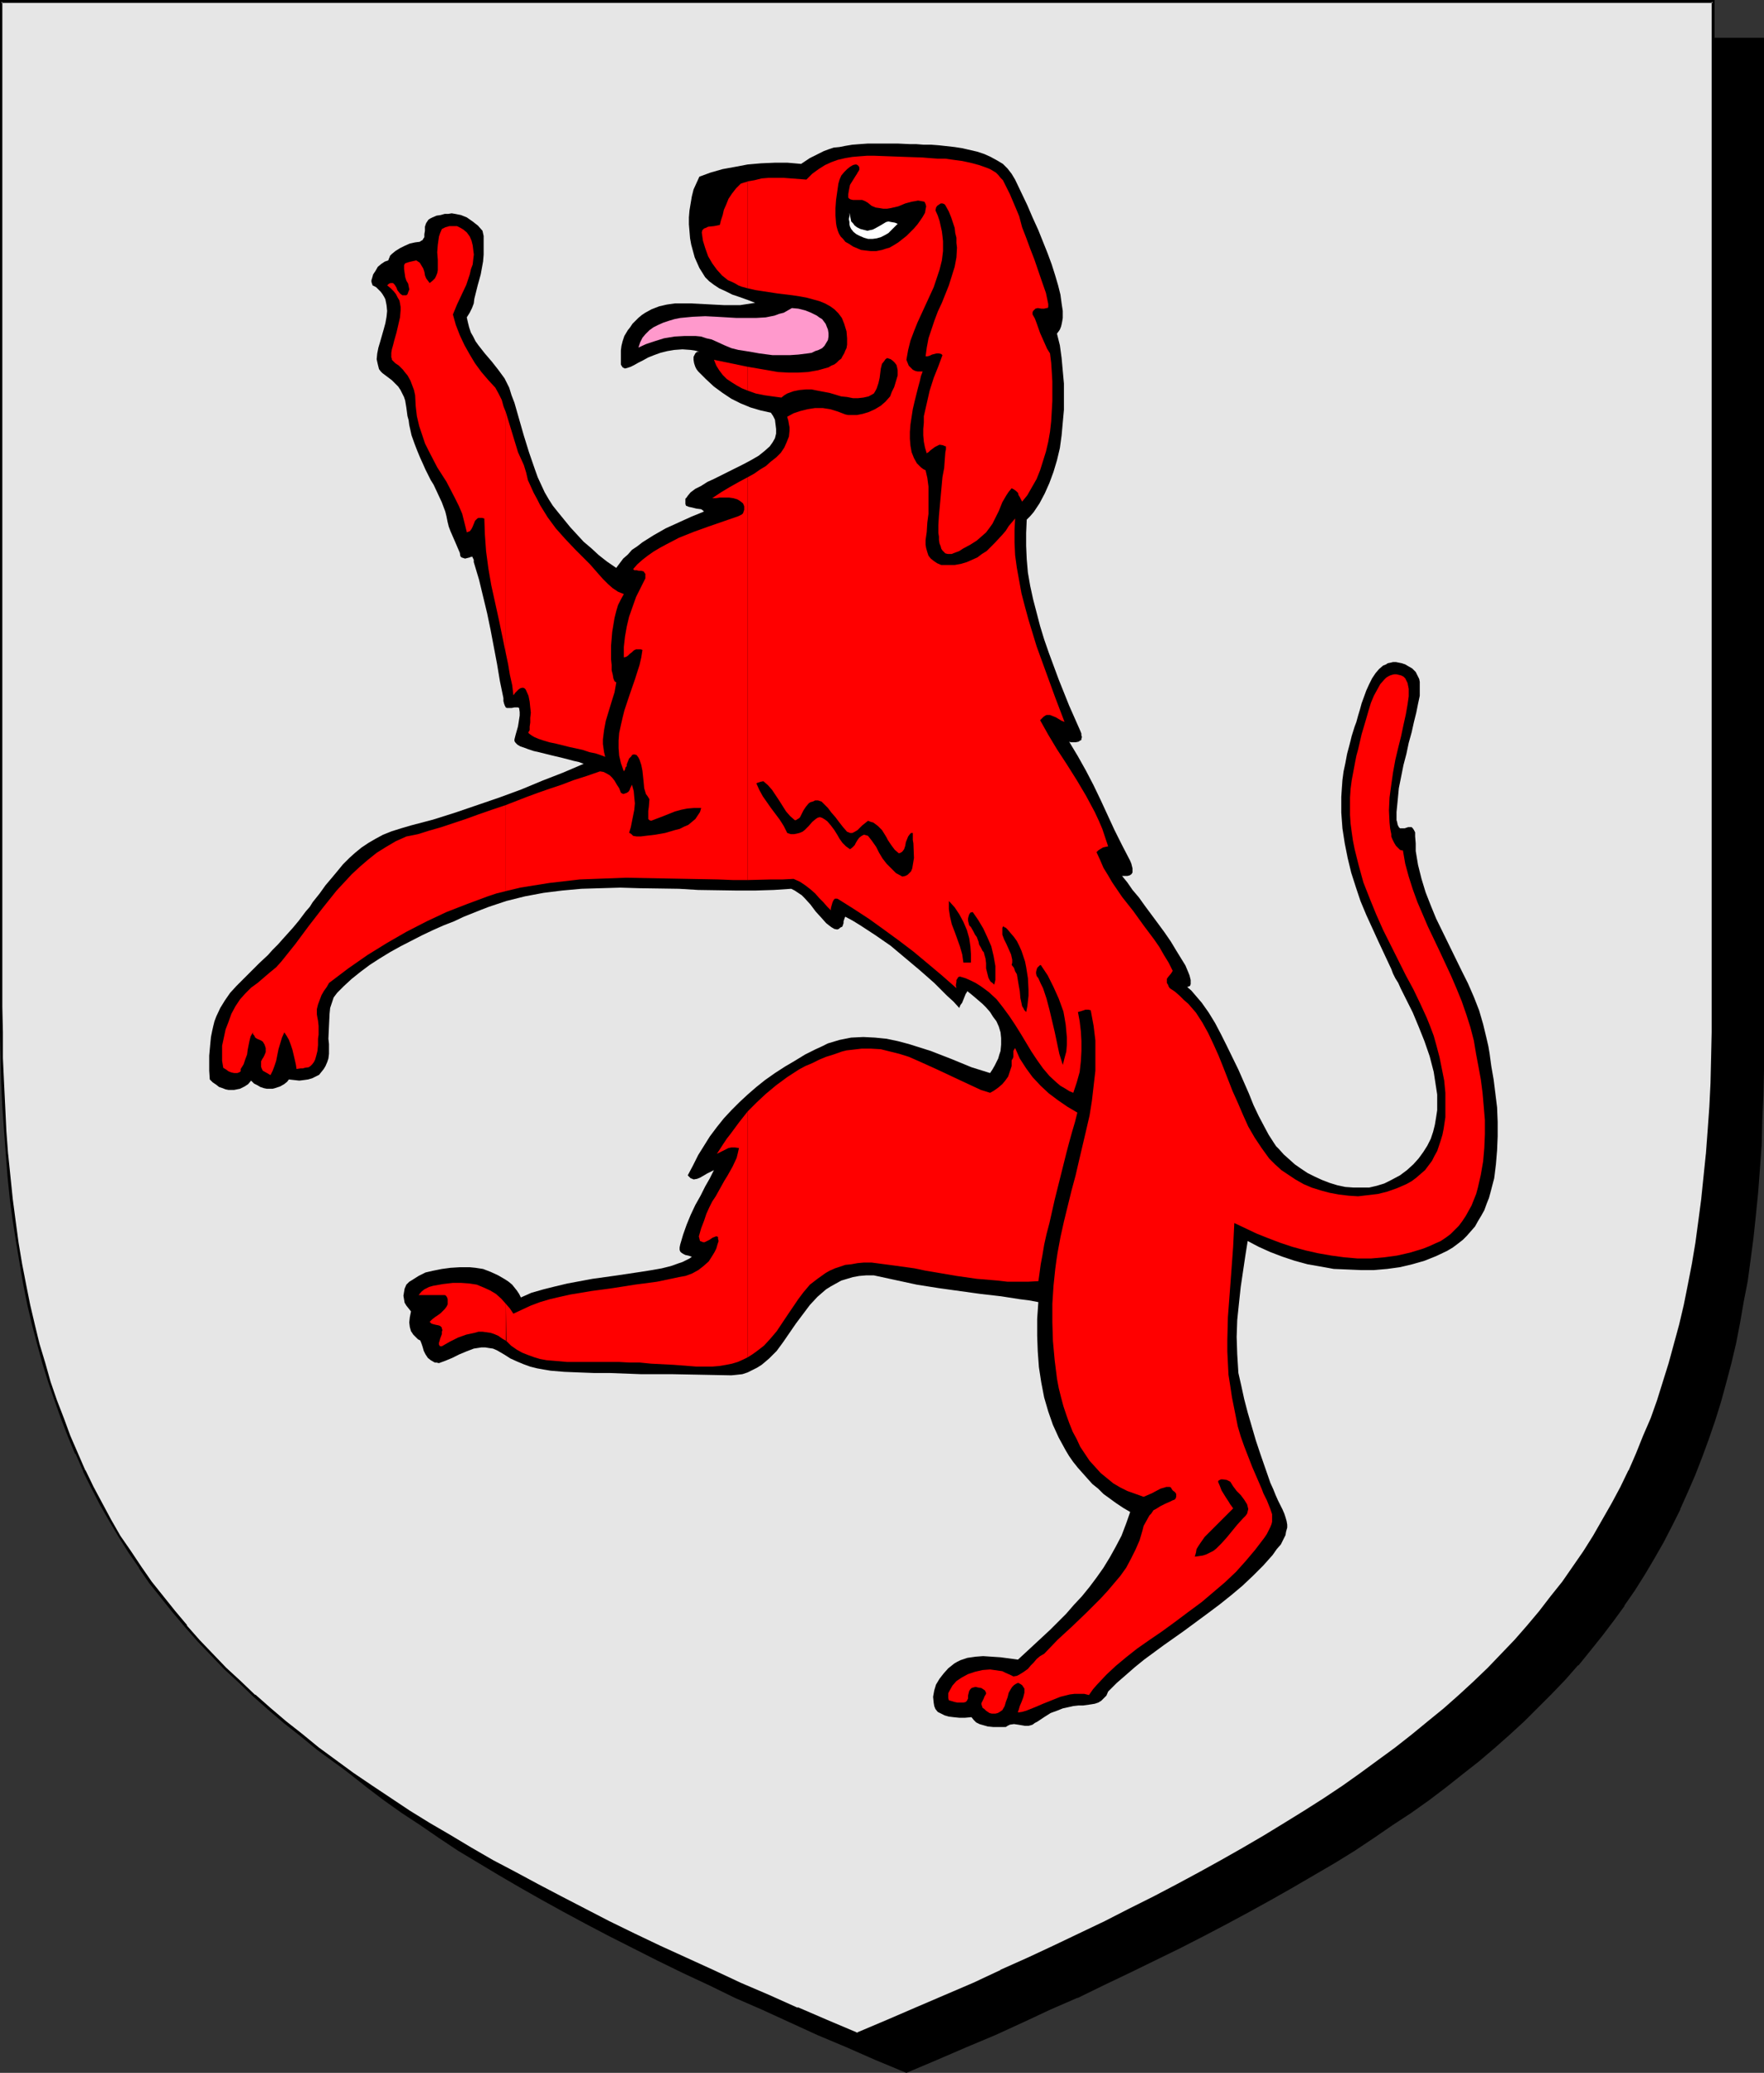 <?xml version="1.0" encoding="UTF-8" standalone="no"?>
<svg
   version="1.0"
   width="129.724mm"
   height="152.441mm"
   id="svg24"
   sodipodi:docname="Talbot - Rampant.wmf"
   xmlns:inkscape="http://www.inkscape.org/namespaces/inkscape"
   xmlns:sodipodi="http://sodipodi.sourceforge.net/DTD/sodipodi-0.dtd"
   xmlns="http://www.w3.org/2000/svg"
   xmlns:svg="http://www.w3.org/2000/svg">
  <rect width="100%" height="100%" fill="#333333" stroke="none"/>
  <sodipodi:namedview
     id="namedview24"
     pagecolor="#ffffff"
     bordercolor="#000000"
     borderopacity="0.25"
     inkscape:showpageshadow="2"
     inkscape:pageopacity="0.0"
     inkscape:pagecheckerboard="0"
     inkscape:deskcolor="#d1d1d1"
     inkscape:document-units="mm" />
  <defs
     id="defs1">
    <pattern
       id="WMFhbasepattern"
       patternUnits="userSpaceOnUse"
       width="6"
       height="6"
       x="0"
       y="0" />
  </defs>
  <path
     style="fill:#000000;fill-opacity:1;fill-rule:evenodd;stroke:none"
     d="m 251.934,575.832 8.403,-3.555 8.08,-3.555 8.08,-3.393 7.757,-3.555 7.757,-3.393 7.434,-3.393 7.272,-3.555 7.11,-3.393 6.949,-3.393 6.949,-3.393 6.626,-3.393 6.464,-3.393 6.302,-3.393 6.141,-3.393 5.979,-3.393 5.818,-3.393 5.656,-3.393 5.656,-3.393 5.333,-3.555 5.171,-3.393 5.171,-3.555 4.848,-3.555 4.848,-3.555 4.686,-3.555 4.363,-3.716 4.363,-3.716 4.202,-3.716 4.202,-3.716 3.878,-3.878 3.717,-3.878 3.717,-3.878 3.555,-3.878 3.394,-4.039 3.232,-4.039 3.07,-4.201 3.07,-4.201 2.909,-4.201 2.747,-4.362 2.586,-4.362 2.586,-4.524 2.424,-4.686 2.262,-4.524 2.101,-4.847 2.101,-4.847 1.939,-4.847 1.778,-5.009 1.778,-5.17 1.616,-5.17 1.454,-5.332 1.293,-5.493 1.293,-5.493 1.293,-5.655 0.97,-5.655 0.97,-5.978 0.97,-5.816 0.808,-6.14 0.646,-6.301 0.646,-6.301 0.485,-6.463 0.323,-6.624 0.323,-6.786 0.323,-6.947 v -6.947 l 0.162,-7.109 V 10.825 H 251.934 14.059 v 279.514 7.109 l 0.162,7.109 0.323,6.786 0.323,6.786 0.323,6.624 0.485,6.463 0.646,6.301 0.646,6.301 0.808,6.14 0.808,5.978 0.97,5.816 0.97,5.816 1.293,5.493 1.293,5.655 1.293,5.332 1.616,5.332 1.616,5.17 1.616,5.17 1.778,5.009 1.939,5.009 2.101,4.847 2.101,4.686 2.262,4.686 2.424,4.524 2.586,4.524 2.586,4.524 2.747,4.201 2.909,4.362 3.07,4.201 3.07,4.201 3.232,4.039 3.394,4.039 3.555,3.878 3.717,3.878 3.717,3.878 3.878,3.878 4.202,3.716 4.202,3.716 4.363,3.716 4.363,3.716 4.686,3.555 4.848,3.555 4.848,3.555 5.171,3.555 5.171,3.393 5.333,3.555 5.656,3.393 5.656,3.393 5.818,3.393 5.979,3.393 6.141,3.393 6.302,3.393 6.464,3.393 6.626,3.393 6.787,3.393 6.949,3.393 7.272,3.393 7.272,3.555 7.434,3.393 7.757,3.393 7.757,3.555 8.08,3.393 8.08,3.555 z"
     id="path1" />
  <path
     style="fill:#000000;fill-opacity:1;fill-rule:evenodd;stroke:none"
     d="m 251.934,576.155 8.403,-3.555 8.242,-3.555 8.08,-3.393 v 0 l 7.757,-3.555 7.595,-3.555 7.434,-3.231 h 0.162 l 7.272,-3.555 7.11,-3.393 6.949,-3.393 6.949,-3.393 6.626,-3.393 6.464,-3.393 6.302,-3.393 6.141,-3.393 5.979,-3.393 5.818,-3.393 5.818,-3.393 5.494,-3.393 5.333,-3.555 5.171,-3.555 5.171,-3.393 v 0 l 5.01,-3.555 4.686,-3.555 4.686,-3.716 4.525,-3.555 4.363,-3.716 4.202,-3.716 v 0 l 4.04,-3.716 3.878,-3.878 3.878,-3.878 3.717,-3.878 3.394,-3.878 h 0.162 l 3.394,-4.201 3.232,-4.039 3.07,-4.039 3.07,-4.201 v -0.162 l 2.909,-4.201 2.747,-4.362 2.586,-4.362 2.586,-4.524 2.424,-4.686 2.262,-4.524 v -0.162 l 2.101,-4.686 v 0 l 2.101,-4.847 1.939,-5.009 1.778,-4.847 1.778,-5.17 1.616,-5.17 1.454,-5.332 1.454,-5.493 v 0 l 1.293,-5.493 1.131,-5.816 0.97,-5.655 1.131,-5.816 0.808,-5.978 0.808,-6.14 0.646,-6.14 0.646,-6.463 v 0 l 0.485,-6.463 0.485,-6.624 0.162,-6.786 0.323,-6.947 0.162,-6.947 V 290.501 10.502 H 13.736 v 279.838 7.109 l 0.162,7.109 0.162,6.786 0.323,6.786 0.485,6.624 0.485,6.463 v 0 l 0.485,6.463 0.808,6.14 0.646,6.14 0.97,5.978 0.97,5.816 0.97,5.816 1.293,5.655 1.131,5.493 v 0 l 1.454,5.493 1.454,5.332 1.616,5.17 1.778,5.17 1.778,5.009 1.939,5.009 2.101,4.847 v 0 l 2.101,4.686 v 0 l 2.424,4.686 2.262,4.524 2.586,4.524 2.586,4.524 2.747,4.201 2.909,4.362 v 0 l 3.07,4.201 3.07,4.201 3.232,4.039 3.394,4.039 3.555,4.039 v 0 l 3.717,3.878 3.878,3.878 3.878,3.878 4.04,3.716 v 0 l 4.202,3.716 4.363,3.716 4.525,3.555 4.686,3.716 4.686,3.555 5.01,3.555 v 0 l 5.171,3.393 5.171,3.555 5.333,3.555 5.656,3.393 5.656,3.393 5.818,3.393 5.979,3.393 6.141,3.393 6.302,3.393 6.464,3.393 13.413,6.786 6.949,3.393 7.272,3.393 7.272,3.555 v 0 l 7.434,3.231 7.757,3.555 7.757,3.555 v 0 l 8.08,3.393 8.08,3.555 8.565,3.555 0.162,-0.646 -8.403,-3.716 -8.242,-3.393 -7.918,-3.555 v 0.162 l -7.757,-3.555 -7.757,-3.393 -7.434,-3.393 v 0 l -7.272,-3.555 -7.11,-3.393 -6.949,-3.393 -13.574,-6.786 -6.464,-3.393 -6.302,-3.393 -6.141,-3.393 -5.979,-3.393 -5.818,-3.393 -5.656,-3.393 -5.494,-3.393 -5.494,-3.555 -5.171,-3.393 -5.171,-3.555 h 0.162 l -5.01,-3.555 -4.686,-3.555 -4.686,-3.555 -4.525,-3.716 -4.363,-3.716 -4.202,-3.716 v 0.162 l -4.04,-3.716 -3.878,-3.878 -3.878,-3.878 -3.555,-3.878 v 0 l -3.555,-4.039 -3.394,-4.039 -3.232,-4.039 -3.07,-4.201 -3.07,-4.201 v 0.162 l -2.909,-4.362 -2.747,-4.362 -2.747,-4.362 -2.424,-4.524 -2.424,-4.524 -2.262,-4.686 v 0 l -2.101,-4.686 v 0 l -2.101,-4.847 -1.778,-5.009 -1.939,-5.009 -1.616,-5.009 -1.616,-5.17 -1.454,-5.493 -1.454,-5.332 v 0 l -1.293,-5.493 -1.131,-5.655 -1.131,-5.655 -0.97,-5.978 -0.808,-5.978 -0.808,-5.978 -0.646,-6.301 -0.646,-6.301 v 0 l -0.485,-6.463 -0.323,-6.624 -0.323,-6.786 -0.323,-6.786 v -7.109 l -0.162,-7.109 V 10.825 l -0.323,0.323 H 489.971 l -0.323,-0.323 V 290.501 l -0.162,7.109 -0.162,6.947 -0.162,6.947 -0.323,6.786 -0.485,6.624 -0.485,6.463 v -0.162 l -0.646,6.463 -0.646,6.14 -0.646,6.14 -0.97,5.978 -0.97,5.816 -1.131,5.816 -1.131,5.655 -1.293,5.493 v 0 l -1.454,5.332 -1.454,5.332 -1.616,5.17 -1.616,5.17 -1.778,5.009 -2.101,4.847 -1.939,4.847 v 0 l -2.101,4.847 v -0.162 l -2.262,4.686 -2.424,4.686 -2.586,4.362 -2.586,4.362 -2.747,4.524 -2.909,4.201 v 0 l -2.909,4.201 -3.232,4.039 -3.232,4.039 -3.394,4.201 v 0 l -3.394,3.878 -3.717,3.878 -3.878,3.878 -3.878,3.878 -4.04,3.716 v -0.162 l -4.202,3.716 -4.363,3.716 -4.525,3.716 -4.686,3.555 -4.686,3.555 -5.01,3.555 h 0.162 l -5.171,3.555 -5.171,3.393 -5.333,3.555 -5.656,3.393 -5.656,3.393 -5.818,3.393 -5.979,3.393 -6.141,3.393 -6.302,3.393 -6.464,3.393 -6.787,3.393 -6.787,3.393 -6.949,3.393 -7.11,3.393 -7.272,3.555 v 0 l -7.434,3.393 -7.595,3.393 -7.918,3.555 v -0.162 l -7.918,3.555 -8.242,3.393 -8.403,3.716 h 0.323 z"
     id="path2" />
  <path
     style="fill:#e6e6e6;fill-opacity:1;fill-rule:evenodd;stroke:none"
     d="m 238.198,565.33 8.403,-3.555 8.08,-3.393 8.08,-3.555 7.757,-3.393 7.757,-3.555 7.434,-3.393 7.272,-3.393 7.11,-3.393 7.11,-3.393 6.787,-3.393 6.626,-3.393 6.464,-3.393 6.302,-3.393 6.141,-3.393 5.979,-3.555 5.818,-3.231 5.818,-3.555 5.494,-3.393 5.333,-3.555 5.333,-3.393 5.01,-3.555 4.848,-3.555 4.848,-3.555 4.686,-3.555 4.525,-3.716 4.363,-3.716 4.04,-3.555 4.202,-3.878 3.878,-3.716 3.717,-3.878 3.717,-3.878 3.555,-4.039 3.394,-4.039 3.232,-4.039 3.07,-4.201 3.07,-4.201 2.909,-4.201 2.747,-4.362 2.586,-4.524 2.586,-4.362 2.424,-4.686 2.262,-4.686 2.101,-4.686 2.101,-4.847 1.939,-5.009 1.778,-4.847 1.778,-5.17 1.616,-5.17 1.454,-5.332 1.293,-5.493 1.293,-5.493 1.131,-5.655 1.131,-5.655 0.97,-5.978 0.97,-5.978 0.808,-6.14 0.646,-6.14 0.485,-6.301 0.485,-6.463 0.485,-6.786 0.323,-6.624 0.162,-6.947 0.162,-7.109 V 279.838 0.485 H 238.198 0.323 V 279.838 v 7.109 l 0.162,7.109 0.323,6.947 0.323,6.624 0.323,6.786 0.485,6.463 0.485,6.301 0.808,6.14 0.808,6.14 0.808,5.978 0.97,5.978 0.97,5.655 1.293,5.655 1.293,5.493 1.293,5.332 1.616,5.493 1.454,5.17 1.778,5.17 1.778,4.847 1.939,5.009 2.101,4.847 2.101,4.686 2.262,4.686 2.424,4.686 2.586,4.362 2.586,4.524 2.747,4.201 2.909,4.362 2.909,4.201 3.232,4.201 3.232,4.039 3.394,4.039 3.555,3.878 3.555,4.039 3.878,3.716 3.878,3.878 4.04,3.716 4.202,3.716 4.363,3.716 4.525,3.555 4.686,3.716 4.686,3.555 5.01,3.555 5.01,3.393 5.333,3.555 5.333,3.393 5.494,3.555 5.656,3.393 5.818,3.393 6.141,3.393 6.141,3.393 6.302,3.393 6.464,3.393 6.626,3.393 6.787,3.555 6.949,3.393 7.11,3.393 7.434,3.393 7.434,3.393 7.595,3.555 7.918,3.393 7.918,3.555 8.242,3.393 z"
     id="path3" />
  <path
     style="fill:#000000;fill-opacity:1;fill-rule:evenodd;stroke:none"
     d="m 238.198,565.815 8.403,-3.555 8.242,-3.555 8.08,-3.393 v -0.162 l 7.757,-3.555 7.595,-3.393 h 0.162 l 7.434,-3.393 7.272,-3.393 14.221,-6.947 6.787,-3.231 6.626,-3.393 6.464,-3.393 6.302,-3.393 6.141,-3.393 5.979,-3.555 5.818,-3.393 5.818,-3.393 5.494,-3.393 5.333,-3.555 5.333,-3.393 5.01,-3.555 5.01,-3.555 v 0 l 4.848,-3.555 4.525,-3.555 4.525,-3.716 4.363,-3.716 4.202,-3.716 v 0 l 4.04,-3.716 4.04,-3.878 3.717,-3.878 3.717,-3.878 3.394,-3.878 h 0.162 l 3.394,-4.039 3.232,-4.039 3.07,-4.201 v 0 l 3.07,-4.362 2.909,-4.201 2.747,-4.362 2.586,-4.362 2.586,-4.524 2.424,-4.524 2.262,-4.686 v -0.162 l 2.101,-4.686 v 0 l 2.101,-4.847 1.939,-5.009 1.778,-5.009 1.778,-5.009 1.616,-5.332 1.454,-5.17 1.454,-5.493 v 0 l 1.131,-5.655 1.293,-5.655 0.97,-5.655 1.131,-5.816 0.808,-6.14 0.808,-5.978 0.646,-6.301 0.485,-6.301 v 0 l 0.646,-6.463 0.323,-6.786 0.323,-6.624 0.323,-6.947 v -7.109 l 0.162,-7.109 V 0 H 0 v 279.838 7.109 l 0.162,7.109 0.162,6.947 0.323,6.624 0.485,6.786 0.485,6.463 v 0 l 0.485,6.301 0.646,6.301 0.808,5.978 0.97,6.14 0.97,5.816 0.97,5.655 1.131,5.655 1.293,5.493 1.454,5.493 v 0 l 1.454,5.332 1.616,5.17 1.778,5.17 1.778,5.009 1.939,5.009 1.939,4.686 h 0.162 l 2.101,4.847 v 0.162 l 2.262,4.524 2.424,4.686 2.586,4.524 2.586,4.362 2.747,4.362 2.909,4.201 v 0.162 l 2.909,4.201 3.232,4.039 3.232,4.039 3.394,4.039 v 0 l 3.555,4.039 3.717,3.878 3.717,3.878 4.04,3.716 4.04,3.878 v 0 l 4.202,3.716 4.363,3.716 4.525,3.555 4.525,3.716 4.848,3.555 v 0 l 5.01,3.555 5.01,3.393 5.171,3.555 5.494,3.393 5.494,3.555 5.656,3.393 5.818,3.393 5.979,3.393 6.302,3.393 6.141,3.393 6.626,3.393 13.413,6.786 6.949,3.393 7.11,3.393 7.434,3.555 7.434,3.393 v 0 l 7.757,3.393 7.757,3.555 8.08,3.393 v 0.162 l 8.08,3.555 8.565,3.555 0.162,-0.808 -8.403,-3.555 -8.242,-3.555 v 0.162 l -7.918,-3.555 -7.918,-3.393 -7.595,-3.555 v 0 l -7.434,-3.393 -7.434,-3.393 -7.11,-3.393 -6.949,-3.393 -13.413,-6.947 -6.464,-3.393 -6.302,-3.393 -6.141,-3.231 -6.141,-3.555 -5.656,-3.393 -5.818,-3.393 -5.494,-3.393 -5.333,-3.555 -5.333,-3.555 -5.01,-3.393 -4.848,-3.555 v 0 L 88.557,485.677 84.032,481.961 79.507,478.406 75.144,474.69 70.942,470.974 v 0.162 l -4.04,-3.878 -4.04,-3.716 -3.717,-3.878 -3.717,-3.878 -3.555,-4.039 h 0.162 l -3.394,-4.039 -3.232,-4.039 -3.232,-4.039 -2.909,-4.201 v 0 l -2.909,-4.362 -2.909,-4.201 -2.586,-4.524 -2.424,-4.524 -2.424,-4.524 -2.262,-4.686 v 0.162 l -2.101,-4.847 v 0 l -2.101,-4.847 -1.778,-4.847 -1.939,-5.009 -1.778,-5.17 -1.454,-5.17 -1.616,-5.332 v 0 l -1.293,-5.332 -1.293,-5.493 -1.131,-5.655 -1.131,-5.816 -0.97,-5.816 -0.808,-5.978 -0.808,-6.14 -0.646,-6.301 -0.646,-6.301 v 0.162 l -0.485,-6.463 -0.323,-6.786 -0.323,-6.624 -0.323,-6.947 v -7.109 L 0.646,279.838 V 0.485 L 0.323,0.808 H 476.073 l -0.323,-0.323 V 279.838 v 7.109 l -0.162,7.109 -0.162,6.947 -0.323,6.624 -0.485,6.786 -0.485,6.463 v -0.162 l -0.646,6.301 -0.646,6.301 -0.808,6.14 -0.808,5.978 -0.97,5.816 -1.131,5.816 -1.131,5.655 -1.293,5.493 v 0 l -1.454,5.332 -1.454,5.332 -1.616,5.17 -1.616,5.17 -1.778,5.009 -2.101,4.847 -1.939,4.847 v 0 l -2.101,4.847 v -0.162 l -2.262,4.686 -2.424,4.524 -2.586,4.524 -2.586,4.524 -2.747,4.362 -2.909,4.201 -2.909,4.201 v 0 l -3.232,4.039 -3.232,4.201 -3.394,4.039 v 0 l -3.394,3.878 -3.717,3.878 -3.717,3.878 -4.04,3.878 -4.04,3.716 v 0 l -4.202,3.716 -4.363,3.555 -4.525,3.716 -4.525,3.555 -4.848,3.555 v 0 l -4.848,3.555 -5.01,3.555 -5.333,3.555 -5.333,3.393 -5.494,3.393 -5.818,3.555 -5.818,3.393 -5.979,3.393 -6.141,3.393 -6.302,3.393 -6.464,3.393 -6.787,3.393 -6.626,3.393 -14.221,6.786 -7.272,3.393 -7.595,3.393 h 0.162 l -7.595,3.555 -7.918,3.393 v 0 l -7.918,3.393 -8.242,3.555 -8.403,3.555 h 0.323 z"
     id="path4" />
  <path
     style="fill:#000000;fill-opacity:1;fill-rule:evenodd;stroke:none"
     d="m 279.568,480.022 0.485,-0.323 0.646,-0.323 1.131,-0.162 1.131,0.162 1.939,0.323 h 0.97 l 0.646,-0.162 0.485,-0.162 0.646,-0.485 0.646,-0.323 1.939,-1.293 1.778,-1.131 1.778,-0.646 1.616,-0.646 1.454,-0.323 1.454,-0.323 1.454,-0.162 h 1.293 l 1.131,-0.162 1.131,-0.162 0.97,-0.162 0.97,-0.323 0.808,-0.485 0.646,-0.646 0.808,-0.808 0.485,-1.131 2.424,-2.424 2.424,-2.1 2.586,-2.262 2.586,-2.1 5.494,-4.039 5.494,-3.878 6.787,-5.009 3.232,-2.424 3.232,-2.585 3.07,-2.585 2.909,-2.747 2.909,-2.908 2.586,-2.908 1.131,-1.616 1.131,-1.293 0.646,-1.293 0.646,-1.293 0.162,-0.969 0.323,-1.131 v -0.808 l -0.162,-0.969 -0.323,-1.131 -0.323,-0.969 -0.485,-1.131 -0.646,-1.293 -0.646,-1.293 -0.646,-1.454 -0.646,-1.616 -0.808,-1.777 -2.747,-7.917 -1.293,-3.878 -1.131,-3.878 -1.131,-3.878 -0.97,-3.716 -0.808,-3.716 -0.808,-3.555 -0.162,-2.585 -0.162,-2.585 -0.162,-4.847 0.162,-4.686 0.485,-4.686 0.485,-4.524 0.646,-4.362 0.646,-4.362 0.646,-4.039 3.07,1.616 3.232,1.454 3.394,1.293 3.394,1.131 3.555,0.969 3.717,0.646 3.555,0.646 3.878,0.162 3.717,0.162 h 3.555 l 3.717,-0.323 3.555,-0.485 3.394,-0.808 3.394,-0.969 3.232,-1.293 3.07,-1.454 1.616,-0.969 1.293,-0.969 1.454,-1.131 1.131,-1.131 1.131,-1.293 1.131,-1.293 0.808,-1.454 0.97,-1.616 0.808,-1.454 0.646,-1.777 0.646,-1.616 0.485,-1.777 0.97,-3.716 0.485,-3.878 0.323,-3.878 0.162,-3.878 v -4.039 l -0.162,-4.039 -0.485,-3.878 -0.485,-3.878 -0.646,-3.716 -0.485,-3.555 -0.323,-1.939 -0.485,-2.1 -0.97,-4.039 -1.131,-3.878 -1.454,-3.716 -1.616,-3.716 -1.778,-3.555 -3.555,-7.271 -3.555,-7.271 -1.454,-3.555 -1.454,-3.716 -1.131,-3.716 -0.97,-3.878 -0.323,-1.939 -0.323,-1.939 v -2.1 l -0.162,-1.939 v -0.646 -0.485 l -0.323,-0.646 -0.323,-0.485 -0.323,-0.323 h -0.485 -0.485 l -0.485,0.162 -0.485,0.162 h -0.485 -0.485 -0.323 l -0.323,-0.323 -0.323,-0.646 -0.162,-0.808 -0.162,-0.485 v -2.262 l 0.323,-3.231 0.323,-3.393 0.646,-3.231 0.646,-3.231 0.808,-3.07 0.646,-3.07 0.808,-2.908 0.646,-2.908 0.646,-2.585 0.485,-2.424 0.485,-2.262 v -1.939 -1.939 l -0.162,-0.808 -0.323,-0.646 -0.323,-0.646 -0.323,-0.646 -0.485,-0.485 -0.485,-0.485 -1.131,-0.646 -0.808,-0.485 -0.97,-0.323 -0.808,-0.162 -0.808,-0.162 h -0.808 l -0.646,0.162 -0.808,0.162 -0.485,0.323 -0.808,0.323 -1.131,0.969 -0.97,1.131 -0.97,1.454 -0.808,1.616 -0.808,1.777 -1.293,3.555 -0.485,1.777 -0.485,1.616 -0.485,1.777 -0.485,1.293 -0.808,2.585 -0.646,2.585 -0.646,2.424 -0.485,2.585 -0.485,2.262 -0.323,2.424 -0.162,2.262 -0.162,2.424 v 2.1 2.262 l 0.323,4.362 0.646,4.201 0.808,4.039 0.97,4.039 1.293,4.039 1.293,3.878 1.616,3.878 3.394,7.432 3.555,7.594 0.485,1.293 0.646,1.293 0.808,1.293 0.646,1.454 0.808,1.616 0.808,1.616 1.778,3.555 1.616,3.878 1.616,4.039 1.454,4.201 1.131,4.362 0.323,2.1 0.323,2.1 0.323,2.1 v 2.262 2.1 l -0.323,2.1 -0.323,1.939 -0.485,1.939 -0.646,1.939 -0.97,1.939 -1.131,1.777 -1.293,1.777 -1.454,1.616 -1.778,1.616 -1.939,1.454 -2.424,1.293 -1.939,0.969 -2.101,0.646 -2.101,0.485 h -2.262 -2.101 l -2.262,-0.162 -2.262,-0.485 -2.101,-0.646 -2.101,-0.808 -2.101,-0.969 -1.939,-0.969 -1.939,-1.293 -1.616,-1.131 -1.616,-1.454 -1.454,-1.293 -1.293,-1.454 -0.808,-0.808 -0.646,-0.969 -1.454,-2.262 -1.293,-2.424 -1.454,-2.747 -1.454,-3.07 -1.293,-3.231 -2.909,-6.624 -3.232,-6.624 -1.616,-3.231 -1.616,-3.07 -1.778,-2.908 -1.939,-2.747 -1.939,-2.262 -0.97,-1.131 -1.131,-0.969 0.485,-0.162 0.323,-0.162 0.162,-0.485 v -0.485 -0.646 l -0.162,-0.646 -0.162,-0.646 -0.323,-0.808 -0.808,-1.939 -1.293,-2.1 -1.293,-2.1 -1.454,-2.424 -1.778,-2.585 -1.778,-2.424 -3.717,-5.009 -1.616,-2.262 -1.778,-2.1 -1.454,-2.1 -1.454,-1.777 h 1.454 l 0.646,-0.162 0.485,-0.323 0.323,-0.485 v -0.323 -0.323 -0.485 l -0.162,-0.646 -0.162,-0.646 -0.323,-0.808 -2.262,-4.362 -2.101,-4.201 -1.939,-4.201 -1.939,-4.201 -1.939,-4.039 -2.101,-4.039 -2.262,-4.039 -2.424,-4.039 0.485,0.162 h 0.485 0.808 l 0.808,-0.162 0.485,-0.323 0.323,-0.162 v -0.323 l 0.162,-0.485 -0.162,-0.485 v -0.485 l -0.323,-0.808 -3.07,-6.947 -2.909,-7.271 -2.747,-7.432 -1.293,-3.716 -1.131,-3.716 -0.97,-3.716 -0.97,-3.716 -0.808,-3.716 -0.646,-3.716 -0.323,-3.716 -0.162,-3.716 v -3.555 l 0.162,-3.716 0.97,-0.969 0.97,-1.131 1.616,-2.424 1.454,-2.747 1.293,-2.908 1.131,-3.07 0.97,-3.231 0.808,-3.393 0.485,-3.555 0.323,-3.555 0.323,-3.555 v -3.716 -3.555 l -0.323,-3.555 -0.323,-3.555 -0.485,-3.555 -0.808,-3.231 0.485,-0.646 0.323,-0.485 0.323,-0.808 0.162,-0.646 0.162,-0.808 0.162,-0.969 v -1.939 l -0.323,-2.1 -0.323,-2.424 -0.646,-2.585 -0.808,-2.747 -0.97,-3.07 -1.131,-3.07 -1.293,-3.231 -1.293,-3.231 -1.616,-3.555 -1.454,-3.393 -3.394,-7.109 -0.97,-1.616 -1.131,-1.454 -1.293,-1.293 -1.616,-0.969 -1.778,-0.969 -1.778,-0.808 -1.939,-0.646 -2.101,-0.485 -2.101,-0.485 -2.101,-0.323 -4.363,-0.485 -2.101,-0.162 h -2.101 l -2.101,-0.162 h -1.778 l -3.394,-0.162 h -3.07 -2.747 -2.424 l -2.262,0.162 -2.101,0.162 -1.939,0.323 -1.616,0.323 -1.616,0.162 -1.454,0.485 -1.293,0.485 -1.293,0.646 -2.586,1.293 -2.424,1.616 -3.717,-0.323 h -3.717 l -3.717,0.162 -3.717,0.323 -3.394,0.646 -3.555,0.646 -3.394,0.969 -3.07,1.131 -0.808,1.777 -0.808,1.777 -0.485,1.939 -0.323,1.939 -0.323,1.939 -0.162,1.939 v 1.939 l 0.162,1.939 0.162,1.939 0.323,1.777 0.485,1.777 0.485,1.777 0.646,1.454 0.646,1.454 0.808,1.293 0.808,1.293 1.131,1.131 1.293,0.969 1.454,0.969 1.778,0.808 1.939,0.969 1.939,0.646 2.262,0.808 2.101,0.808 -2.101,0.323 -2.101,0.323 h -2.101 -2.262 l -9.373,-0.485 h -2.262 -2.101 l -2.262,0.323 -2.101,0.485 -2.101,0.808 -1.778,0.969 -0.97,0.646 -0.97,0.808 -0.808,0.808 -0.808,0.808 -0.646,0.969 -0.646,0.808 -0.485,0.808 -0.485,0.808 -0.485,1.454 -0.323,1.293 -0.162,1.293 v 1.131 2.262 0.485 l 0.162,0.323 0.323,0.485 0.646,0.323 0.646,-0.162 0.97,-0.323 0.97,-0.485 1.131,-0.646 1.293,-0.646 1.454,-0.808 1.616,-0.646 1.778,-0.646 1.939,-0.485 1.939,-0.323 2.262,-0.162 2.262,0.162 1.131,0.162 1.293,0.323 h -0.485 l -0.323,0.162 -0.323,0.323 -0.162,0.323 -0.323,0.646 v 0.808 l 0.162,0.969 0.323,0.969 0.323,0.646 0.485,0.646 2.101,2.1 2.262,2.1 2.424,1.777 2.424,1.616 2.586,1.293 2.747,1.131 2.747,0.808 2.909,0.646 0.646,0.969 0.485,0.969 0.162,1.293 0.162,1.293 v 1.293 l -0.323,1.293 -0.646,1.131 -0.808,1.131 -1.454,1.293 -1.616,1.293 -1.939,1.131 -2.101,1.131 -4.202,2.1 -4.202,2.1 -1.778,0.808 -1.778,1.131 -1.616,0.808 -1.293,0.969 -0.808,0.969 -0.323,0.485 -0.323,0.323 v 0.485 0.485 0.485 l 0.162,0.485 0.808,0.323 0.808,0.162 0.646,0.162 0.646,0.162 1.293,0.162 0.485,0.323 0.323,0.323 -3.555,1.454 -3.555,1.616 -3.555,1.616 -3.394,1.939 -3.07,1.939 -1.454,1.131 -1.454,0.969 -1.131,1.293 -1.293,1.131 -0.97,1.293 -0.97,1.293 -2.586,-1.777 -2.262,-1.777 -2.101,-1.939 -2.101,-1.777 -3.717,-4.039 -3.555,-4.362 -1.293,-1.616 -1.131,-1.777 -1.131,-1.939 -0.97,-2.1 -0.97,-2.1 -0.808,-2.262 -1.616,-4.686 -1.454,-4.686 -1.293,-4.524 -1.293,-4.524 -0.808,-2.1 -0.646,-2.1 -0.646,-1.293 -0.646,-1.293 -1.778,-2.424 -1.778,-2.262 -1.939,-2.262 -1.778,-2.262 -0.808,-1.131 -0.646,-1.293 -0.646,-1.131 -0.485,-1.454 -0.323,-1.293 -0.323,-1.454 0.808,-1.293 0.646,-1.293 0.485,-1.293 0.162,-1.293 0.646,-2.585 0.323,-1.293 0.323,-1.131 0.485,-1.777 0.323,-1.777 0.323,-1.777 0.162,-1.939 v -1.777 -1.777 -1.616 l -0.323,-1.454 -1.293,-1.454 -1.454,-1.131 -1.616,-1.131 -1.616,-0.646 -0.808,-0.162 -0.808,-0.162 -0.97,-0.162 -0.97,0.162 h -0.97 l -1.131,0.323 -1.131,0.162 -1.131,0.485 -0.646,0.323 -0.485,0.323 -0.323,0.485 -0.323,0.485 -0.323,0.969 v 1.131 l -0.162,0.969 v 0.808 l -0.323,0.485 -0.162,0.323 -0.323,0.162 -0.485,0.323 -1.293,0.162 -1.454,0.323 -1.454,0.646 -1.293,0.646 -1.293,0.808 -0.97,0.808 -0.485,0.485 -0.162,0.485 -0.162,0.323 -0.162,0.485 -0.485,0.162 -0.485,0.162 -0.97,0.646 -0.97,0.808 -0.646,1.131 -0.646,0.969 -0.323,1.131 -0.162,0.485 v 0.485 l 0.162,0.485 0.162,0.485 0.97,0.485 0.646,0.646 0.646,0.646 0.485,0.646 0.485,0.808 0.323,0.646 0.323,1.616 0.162,1.616 -0.162,1.616 -0.323,1.777 -0.485,1.777 -0.97,3.393 -0.485,1.616 -0.323,1.616 -0.162,1.616 0.323,1.454 0.162,0.646 0.162,0.646 0.485,0.646 0.485,0.485 1.293,0.969 1.293,0.969 0.97,0.969 0.808,0.808 0.646,0.969 0.485,0.969 0.485,0.969 0.323,0.969 0.323,1.939 0.323,2.424 0.323,1.131 0.162,1.293 0.323,1.454 0.323,1.454 0.808,2.262 0.808,2.1 0.808,1.939 0.808,1.777 0.646,1.454 1.454,2.908 0.808,1.293 1.131,2.424 1.131,2.424 0.97,2.585 0.323,1.293 0.323,1.616 0.323,1.293 0.485,1.293 1.131,2.585 0.97,2.262 0.485,1.131 0.162,0.969 0.323,0.323 0.485,0.162 0.485,0.162 0.646,-0.162 0.646,-0.162 0.323,-0.162 h 0.485 v 0.162 l 0.162,0.323 0.162,0.323 v 0.646 l 1.454,4.847 1.131,4.686 1.131,4.686 0.97,4.686 1.778,9.371 0.808,4.847 0.97,4.686 v 0.808 l 0.162,0.646 0.162,0.485 0.162,0.323 0.162,0.323 0.323,0.162 h 0.646 0.646 l 0.808,-0.162 h 0.646 0.323 l 0.323,0.162 0.162,1.131 v 0.969 l -0.323,2.1 -0.162,0.969 -0.323,1.131 -0.323,1.131 -0.323,1.293 v 0.485 l 0.323,0.485 0.485,0.485 0.808,0.485 0.97,0.323 1.293,0.485 1.454,0.485 1.454,0.323 3.232,0.808 3.394,0.808 3.07,0.808 1.454,0.323 1.293,0.485 -5.656,2.424 -5.818,2.262 -5.818,2.424 -6.141,2.262 -6.141,2.1 -6.141,2.1 -6.141,1.939 -6.141,1.616 -2.747,0.808 -2.586,0.808 -2.424,0.969 -2.101,1.131 -1.939,1.131 -1.939,1.293 -1.778,1.454 -1.616,1.454 -1.778,1.777 -1.454,1.777 -1.616,1.939 -1.778,2.1 -1.616,2.262 -1.939,2.424 -0.808,1.293 -1.131,1.293 -1.939,2.585 -1.616,1.939 -1.454,1.616 -1.454,1.616 -1.293,1.454 -1.454,1.454 -1.293,1.454 -2.424,2.262 -2.262,2.262 -2.101,2.1 -1.939,1.939 -1.778,1.939 -1.454,2.1 -1.293,2.1 -1.131,2.424 -0.485,1.293 -0.323,1.293 -0.323,1.454 -0.323,1.616 -0.162,1.616 -0.162,1.777 -0.162,1.777 v 2.1 2.1 l 0.162,2.424 0.808,0.808 0.97,0.646 0.808,0.646 0.97,0.323 0.808,0.323 0.808,0.162 h 0.808 0.808 l 0.808,-0.162 0.808,-0.162 1.293,-0.646 0.97,-0.646 0.808,-0.969 0.808,0.808 0.97,0.485 0.808,0.485 0.97,0.323 0.808,0.162 h 0.808 0.808 l 0.646,-0.162 1.454,-0.485 1.131,-0.646 0.808,-0.646 0.485,-0.646 1.454,0.162 1.454,0.162 1.293,-0.162 1.131,-0.162 1.131,-0.323 0.97,-0.485 0.97,-0.485 0.646,-0.808 0.646,-0.808 0.485,-0.808 0.485,-1.131 0.323,-0.969 0.162,-1.293 v -1.293 -1.454 l -0.162,-1.454 0.162,-3.555 0.162,-3.393 0.162,-1.616 0.485,-1.454 0.485,-1.454 0.485,-0.646 0.485,-0.646 1.939,-1.939 2.101,-1.939 2.424,-1.939 2.586,-1.939 2.747,-1.777 2.909,-1.777 2.909,-1.616 5.979,-3.07 3.07,-1.454 2.909,-1.293 2.909,-1.131 2.747,-1.293 2.424,-0.969 2.424,-0.969 2.101,-0.808 2.424,-0.808 2.424,-0.808 2.586,-0.646 2.586,-0.646 5.171,-0.969 5.171,-0.646 5.333,-0.485 5.333,-0.162 5.494,-0.162 5.333,0.162 10.989,0.162 5.333,0.323 10.666,0.162 h 5.171 l 5.171,-0.162 4.848,-0.323 0.97,0.485 0.97,0.646 0.97,0.646 0.808,0.808 1.616,1.777 1.454,1.939 1.616,1.777 1.293,1.454 0.808,0.646 0.646,0.485 0.808,0.485 0.808,0.162 0.485,-0.162 0.323,-0.323 0.646,-0.323 0.162,-0.485 0.162,-0.485 v -0.485 l 0.162,-0.485 0.162,-0.485 0.162,-0.323 2.101,1.131 2.101,1.293 4.202,2.747 4.202,2.908 4.04,3.393 4.04,3.393 4.04,3.555 3.555,3.555 1.778,1.616 1.616,1.777 0.323,-0.808 0.485,-0.646 0.646,-1.616 0.323,-0.808 0.323,-0.485 0.162,-0.323 v 0 l 0.162,0.162 0.808,0.646 0.97,0.808 1.131,0.969 1.131,0.969 0.97,0.969 1.131,1.293 0.808,1.293 0.97,1.293 0.646,1.454 0.485,1.616 0.162,1.616 v 1.777 l -0.162,1.777 -0.323,0.969 -0.323,1.131 -0.485,0.969 -0.485,0.969 -0.646,1.131 -0.646,0.969 -2.586,-0.808 -2.586,-0.808 -2.747,-1.131 -2.747,-1.131 -5.818,-2.262 -3.07,-0.969 -3.07,-0.969 -3.07,-0.808 -3.07,-0.646 -3.232,-0.323 -3.232,-0.162 -3.394,0.162 -1.616,0.323 -1.616,0.323 -1.616,0.485 -1.616,0.485 -1.616,0.808 -1.778,0.808 -2.909,1.454 -2.909,1.777 -2.747,1.616 -2.747,1.777 -2.747,1.939 -2.424,1.939 -2.424,2.1 -2.262,2.1 -2.262,2.262 -2.101,2.262 -1.939,2.424 -1.939,2.585 -1.616,2.585 -1.616,2.585 -1.454,2.908 -1.454,2.747 0.485,0.485 0.323,0.323 0.485,0.162 0.323,0.162 0.97,-0.162 0.808,-0.323 1.131,-0.646 0.808,-0.485 0.97,-0.485 0.97,-0.485 -1.131,2.262 -1.293,2.262 -1.293,2.585 -1.454,2.585 -1.293,2.747 -1.131,2.747 -0.97,2.747 -0.808,2.747 -0.162,0.808 v 0.646 l 0.162,0.485 0.323,0.323 0.485,0.323 0.646,0.323 0.808,0.162 0.97,0.323 -0.646,0.485 -0.97,0.485 -0.97,0.485 -0.97,0.323 -2.262,0.808 -2.586,0.646 -2.747,0.485 -3.07,0.485 -3.232,0.485 -3.232,0.485 -6.949,0.969 -6.949,1.293 -3.394,0.808 -3.232,0.808 -3.394,0.969 -2.909,1.293 -0.485,-0.969 -0.646,-0.969 -0.646,-0.808 -0.646,-0.808 -0.97,-0.808 -0.97,-0.646 -1.939,-1.131 -2.101,-0.969 -2.101,-0.808 -2.101,-0.323 -1.616,-0.162 h -2.747 l -2.586,0.162 -2.424,0.323 -2.424,0.485 -2.101,0.485 -1.939,0.969 -1.778,1.131 -0.808,0.485 -0.808,0.808 -0.485,1.131 -0.162,0.969 -0.162,0.969 0.162,0.969 0.162,0.969 0.485,0.808 0.646,0.808 0.646,0.808 -0.323,1.616 -0.162,1.454 0.162,1.293 0.323,1.131 0.646,0.969 0.646,0.646 0.646,0.646 0.646,0.323 0.323,0.808 0.323,0.969 0.323,1.131 0.485,0.969 0.646,0.969 0.808,0.646 1.131,0.646 h 0.485 l 0.646,0.162 1.778,-0.646 1.939,-0.808 1.939,-0.969 1.939,-0.808 2.101,-0.808 2.101,-0.323 h 1.131 l 0.97,0.162 1.131,0.162 1.131,0.485 1.939,1.131 1.778,1.131 1.778,0.808 1.939,0.808 1.778,0.646 1.939,0.485 1.778,0.323 1.939,0.323 3.878,0.323 4.04,0.162 4.202,0.162 h 4.363 l 8.565,0.323 h 8.565 l 8.403,0.162 8.242,0.162 1.616,-0.162 1.454,-0.162 1.454,-0.485 1.293,-0.646 1.293,-0.646 1.293,-0.808 0.97,-0.808 1.131,-0.969 2.101,-2.1 1.778,-2.424 1.778,-2.585 1.778,-2.585 1.939,-2.585 1.939,-2.585 2.101,-2.262 1.293,-1.131 1.131,-0.969 1.293,-0.808 1.454,-0.808 1.454,-0.808 1.616,-0.485 1.616,-0.485 1.778,-0.323 1.939,-0.162 h 2.101 l 5.979,1.293 5.979,1.293 6.141,0.969 5.818,0.808 5.818,0.808 5.656,0.646 5.171,0.808 2.586,0.323 2.586,0.485 -0.323,4.686 v 4.686 l 0.162,4.362 0.323,4.362 0.646,4.201 0.808,4.201 1.131,3.878 1.293,3.716 1.616,3.555 1.939,3.555 0.97,1.616 1.131,1.616 1.293,1.616 1.293,1.454 1.293,1.454 1.454,1.616 1.616,1.293 1.454,1.454 1.778,1.293 1.778,1.293 1.939,1.293 1.939,1.131 -1.131,3.231 -1.293,3.393 -1.616,3.07 -1.616,2.908 -1.778,2.908 -1.939,2.747 -1.939,2.585 -2.101,2.585 -2.262,2.424 -2.101,2.424 -4.525,4.524 -4.525,4.201 -4.363,4.039 -2.424,-0.323 -2.424,-0.323 -2.424,-0.162 -2.424,-0.162 -2.101,0.162 -2.262,0.323 -0.97,0.323 -0.97,0.323 -0.97,0.485 -0.808,0.485 -1.616,1.293 -1.293,1.454 -1.131,1.454 -0.97,1.616 -0.485,1.616 -0.323,1.777 0.162,1.616 0.162,0.969 0.323,0.808 0.646,0.808 0.97,0.485 0.97,0.485 1.131,0.323 1.293,0.162 1.616,0.162 h 1.616 l 1.778,-0.162 0.646,0.808 0.646,0.646 0.97,0.485 1.131,0.323 1.131,0.323 1.616,0.162 h 1.616 z"
     id="path5" />
  <path
     style="fill:#ff0000;fill-opacity:1;fill-rule:evenodd;stroke:none"
     d="m 207.817,308.92 v 68.344 l 1.293,-0.808 1.131,-0.808 2.101,-1.616 1.778,-1.939 1.778,-2.1 2.909,-4.362 3.07,-4.524 1.454,-1.939 1.778,-2.1 2.101,-1.616 1.131,-0.808 1.131,-0.808 1.131,-0.646 1.454,-0.646 1.454,-0.485 1.454,-0.485 1.616,-0.162 1.778,-0.323 1.778,-0.162 h 2.101 l 6.141,0.808 5.818,0.808 3.07,0.646 2.909,0.485 5.656,0.969 5.656,0.808 5.818,0.485 2.747,0.323 h 2.909 2.747 l 2.909,-0.162 0.323,-2.262 0.323,-2.424 0.485,-2.585 0.485,-2.908 0.646,-2.908 0.808,-3.07 1.454,-6.463 1.616,-6.463 1.616,-6.463 0.808,-3.07 0.808,-2.908 0.808,-2.747 0.646,-2.585 -2.747,-1.616 -2.586,-1.777 -2.586,-1.939 -2.262,-2.1 -2.262,-2.424 -1.778,-2.424 -1.778,-2.747 -0.646,-1.454 -0.646,-1.454 -0.323,0.485 -0.162,0.323 v 0.808 0.808 l -0.162,0.485 -0.323,0.485 v 1.616 l -0.485,1.454 -0.485,1.454 -0.808,1.131 -0.808,0.969 -1.131,0.969 -1.131,0.808 -1.131,0.646 -2.586,-0.808 -2.424,-1.131 -4.848,-2.262 -5.171,-2.424 -5.01,-2.262 -2.586,-1.131 -2.586,-0.808 -2.586,-0.646 -2.586,-0.646 -2.747,-0.162 h -2.586 l -2.747,0.323 -1.454,0.162 -1.293,0.323 -2.262,0.808 -2.101,0.646 -1.939,0.808 -1.939,0.969 -1.939,0.808 -1.778,0.969 -3.232,2.1 -3.07,2.262 -2.909,2.424 -2.586,2.424 z"
     id="path6" />
  <path
     style="fill:#ff0000;fill-opacity:1;fill-rule:evenodd;stroke:none"
     d="m 207.817,132.648 v 111.967 l 6.464,-0.162 h 3.232 l 3.07,-0.162 1.778,0.808 1.454,0.969 1.454,1.131 1.293,1.131 1.131,1.293 1.131,1.131 1.131,1.293 0.485,0.485 0.485,0.485 v -0.485 l 0.162,-0.646 0.323,-1.131 0.323,-0.646 0.323,-0.323 h 0.485 0.162 l 0.323,0.162 4.363,2.747 4.202,2.747 4.04,2.908 4.202,3.07 4.04,3.07 3.878,3.231 4.04,3.393 4.04,3.555 -0.162,-0.808 0.162,-0.969 v -0.485 l 0.323,-0.485 0.162,-0.323 0.485,-0.162 1.616,0.485 1.454,0.646 1.293,0.646 1.293,0.808 1.131,0.808 1.293,0.969 2.101,1.939 1.778,2.262 1.778,2.424 1.616,2.424 1.616,2.585 1.454,2.424 1.454,2.424 1.616,2.424 1.616,2.262 1.778,2.1 2.101,1.939 0.97,0.808 1.131,0.646 1.293,0.808 1.131,0.485 0.97,-2.908 0.808,-2.908 0.323,-2.908 0.162,-2.908 v -2.747 l -0.162,-2.747 -0.323,-2.747 -0.485,-2.585 1.131,-0.323 0.97,-0.323 h 0.808 l 0.646,0.162 0.808,4.362 0.485,4.039 v 4.362 4.039 l -0.485,4.201 -0.485,4.201 -0.646,4.039 -0.97,4.201 -1.939,8.24 -0.97,4.201 -1.131,4.201 -2.101,8.563 -0.97,4.362 -0.808,4.362 -0.323,2.1 -0.323,2.424 -0.485,4.686 -0.323,5.009 v 5.17 l 0.162,5.17 0.485,5.332 0.646,5.17 0.485,2.585 0.646,2.585 0.646,2.424 0.808,2.424 0.808,2.262 0.97,2.424 1.131,2.1 0.97,2.1 1.293,1.939 1.293,1.939 1.616,1.777 1.454,1.616 1.778,1.454 1.778,1.454 1.939,1.131 1.939,0.969 2.262,0.808 2.262,0.808 1.131,-0.485 1.131,-0.485 2.424,-1.293 1.131,-0.323 0.485,-0.162 h 0.485 0.485 l 0.323,0.162 0.162,0.323 0.323,0.485 0.646,0.485 0.323,0.485 v 0.485 0.323 l -0.162,0.485 -0.323,0.323 -0.485,0.162 -0.646,0.323 -1.454,0.646 -1.293,0.646 -1.293,0.808 -0.646,0.323 -0.323,0.485 -0.323,0.485 -0.485,0.485 -0.808,1.454 -0.808,1.454 -0.162,0.646 -0.162,0.646 -0.808,2.747 -1.131,2.585 -1.293,2.585 -1.293,2.424 -1.616,2.262 -1.778,2.1 -1.778,2.1 -1.939,2.1 -3.878,3.878 -4.04,3.878 -4.04,3.716 -3.717,3.878 -1.131,0.646 -0.97,0.808 -0.808,0.969 -0.808,0.808 -0.808,0.969 -1.131,0.808 -1.293,0.808 -0.646,0.323 -0.97,0.162 -0.97,-0.485 -1.131,-0.485 -0.97,-0.485 -1.131,-0.162 -1.131,-0.162 -1.131,-0.162 -2.101,0.162 -2.101,0.485 -1.939,0.646 -1.778,0.969 -1.454,0.969 -1.131,1.293 -0.808,1.454 -0.323,0.646 v 0.808 0.485 l 0.162,0.646 1.616,0.485 0.808,0.162 h 0.97 0.646 l 0.646,-0.162 0.323,-0.323 0.323,-0.646 v -0.808 l 0.162,-0.646 0.162,-0.646 0.323,-0.485 0.323,-0.323 0.485,-0.162 0.646,-0.162 0.646,0.162 0.97,0.162 0.485,0.323 0.485,0.323 0.162,0.323 0.162,0.323 v 0.323 l -0.485,0.808 -0.162,0.485 -0.162,0.323 -0.485,0.969 v 0.323 l 0.162,0.485 0.162,0.485 0.485,0.323 0.485,0.485 0.485,0.323 0.485,0.323 0.646,0.162 h 0.485 0.485 l 0.646,-0.162 0.323,-0.162 0.485,-0.323 0.485,-0.323 0.646,-1.131 0.323,-1.131 0.485,-1.293 0.323,-1.293 0.646,-1.131 0.323,-0.485 0.485,-0.485 0.485,-0.323 0.646,-0.323 0.646,0.323 0.485,0.323 0.323,0.485 0.323,0.485 v 0.485 0.646 l -0.323,1.293 -0.485,1.293 -0.485,1.131 -0.323,1.131 -0.162,0.323 v 0.323 l 1.131,-0.162 1.131,-0.323 2.424,-0.969 2.262,-0.969 2.424,-0.969 2.424,-0.969 1.293,-0.323 1.293,-0.323 1.293,-0.162 h 1.454 1.293 l 1.293,0.323 1.131,-1.616 1.131,-1.293 2.586,-2.747 2.586,-2.424 2.909,-2.424 3.07,-2.424 3.232,-2.262 3.555,-2.424 3.555,-2.585 3.878,-2.908 3.717,-2.747 3.232,-2.747 3.232,-2.747 3.07,-2.908 2.747,-3.07 2.586,-3.07 2.586,-3.393 0.646,-0.969 0.485,-0.969 0.485,-0.969 0.323,-0.808 0.162,-0.646 v -0.808 -1.293 l -0.485,-1.454 -0.646,-1.616 -0.323,-0.808 -0.485,-0.969 -0.485,-0.969 -0.485,-1.293 -2.586,-5.978 -1.131,-2.908 -1.131,-2.908 -0.97,-2.747 -0.808,-2.747 -0.485,-2.424 -0.485,-2.424 -0.646,-3.231 -0.485,-3.231 -0.485,-3.07 -0.162,-3.231 -0.162,-3.231 v -3.231 l 0.162,-6.301 0.485,-6.463 0.485,-6.463 0.485,-6.624 0.323,-6.624 3.07,1.454 3.07,1.454 3.232,1.293 3.394,1.293 3.394,1.131 3.555,0.969 3.555,0.808 3.717,0.646 3.555,0.485 3.717,0.323 h 3.717 l 3.717,-0.323 3.555,-0.485 3.555,-0.808 3.717,-1.131 1.616,-0.646 1.778,-0.808 1.454,-0.646 1.454,-0.969 1.293,-0.969 1.131,-1.131 1.131,-1.131 0.97,-1.293 0.97,-1.454 0.808,-1.454 0.808,-1.454 0.646,-1.616 0.646,-1.616 0.485,-1.777 0.808,-3.555 0.646,-3.716 0.323,-3.716 0.162,-3.878 v -3.878 l -0.323,-3.878 -0.323,-3.716 -0.485,-3.716 -0.646,-3.555 -0.646,-3.393 -0.646,-3.878 -0.97,-3.716 -1.131,-3.555 -1.293,-3.716 -1.454,-3.555 -1.454,-3.393 -3.232,-6.947 -3.232,-6.786 -1.454,-3.393 -1.454,-3.393 -1.293,-3.555 -1.131,-3.555 -0.97,-3.555 -0.646,-3.716 h -0.162 -0.162 l -0.485,-0.162 -0.485,-0.485 -0.646,-0.646 -0.485,-0.808 -0.485,-0.969 -0.323,-0.808 v -0.646 l -0.323,-1.616 -0.162,-1.616 -0.162,-3.393 0.162,-3.555 0.485,-3.555 0.485,-3.393 0.646,-3.555 0.808,-3.393 0.808,-3.231 0.646,-3.07 0.646,-2.908 0.485,-2.747 0.162,-1.131 0.162,-1.131 v -1.131 -0.969 l -0.162,-0.808 -0.162,-0.808 -0.323,-0.646 -0.323,-0.646 -0.485,-0.485 -0.646,-0.323 -0.646,-0.162 -0.646,-0.162 h -0.646 l -0.646,0.162 -0.485,0.162 -0.646,0.323 -0.485,0.323 -0.485,0.485 -1.131,1.293 -0.808,1.454 -0.97,1.777 -0.808,1.939 -0.646,2.1 -0.646,2.262 -1.293,4.362 -0.485,2.1 -0.485,2.1 -0.485,1.777 -0.323,1.616 -0.485,2.585 -0.485,2.585 -0.323,2.424 -0.162,2.424 v 2.424 2.424 l 0.162,2.424 0.323,2.424 0.323,2.262 0.485,2.424 1.131,4.524 1.293,4.686 1.778,4.524 1.778,4.362 1.939,4.362 2.101,4.201 2.101,4.201 2.101,4.201 2.101,3.878 1.939,4.039 1.778,3.878 0.97,2.424 0.97,2.585 0.808,2.908 0.808,3.07 0.646,3.231 0.646,3.231 0.323,3.393 v 3.393 3.393 l -0.485,3.231 -0.323,1.616 -0.485,1.616 -0.485,1.454 -0.485,1.454 -0.808,1.454 -0.646,1.293 -0.97,1.293 -0.97,1.293 -1.131,0.969 -1.293,1.131 -1.293,0.969 -1.454,0.808 -2.586,1.131 -2.747,0.969 -2.586,0.646 -2.747,0.323 -2.747,0.323 -2.586,-0.162 -2.747,-0.323 -2.586,-0.485 -2.424,-0.646 -2.586,-0.808 -2.262,-0.969 -2.262,-1.293 -1.939,-1.293 -1.939,-1.293 -1.778,-1.616 -1.616,-1.616 -2.101,-2.908 -1.939,-2.908 -1.778,-3.07 -1.454,-3.231 -1.454,-3.393 -1.454,-3.231 -2.586,-6.624 -1.293,-3.231 -1.454,-3.231 -1.454,-3.07 -1.616,-2.908 -1.778,-2.747 -2.101,-2.424 -1.293,-1.131 -1.131,-1.131 -1.293,-1.131 -1.454,-0.969 -0.323,-0.485 -0.162,-0.485 -0.323,-0.485 v -0.323 -0.808 l 0.323,-0.485 0.808,-0.969 0.323,-0.485 0.162,-0.323 -1.131,-2.262 -1.293,-2.1 -1.293,-2.262 -1.454,-2.1 -2.909,-3.878 -2.909,-4.039 -3.07,-3.878 -2.747,-4.039 -1.131,-1.939 -1.293,-2.1 -0.97,-2.262 -0.97,-2.1 0.485,-0.485 0.485,-0.323 0.808,-0.485 0.646,-0.162 0.808,-0.162 -0.808,-2.424 -0.808,-2.424 -0.97,-2.262 -1.131,-2.424 -2.424,-4.524 -2.586,-4.362 -2.747,-4.362 -2.747,-4.201 -2.424,-4.039 -2.262,-4.039 0.485,-0.485 0.485,-0.485 0.485,-0.323 0.323,-0.162 h 0.97 l 0.808,0.323 0.808,0.323 0.808,0.485 0.808,0.485 0.808,0.323 -1.293,-3.393 -1.293,-3.393 -2.586,-7.109 -2.586,-7.109 -2.262,-7.432 -0.97,-3.555 -0.97,-3.716 -0.646,-3.555 -0.646,-3.555 -0.485,-3.555 -0.162,-3.555 v -3.393 l 0.162,-3.231 -1.778,2.1 -0.808,1.293 -0.97,1.131 -2.101,2.262 -1.131,1.131 -1.131,1.131 -1.293,0.808 -1.293,0.969 -1.454,0.646 -1.454,0.646 -1.616,0.485 -1.778,0.323 h -1.778 -1.939 l -1.131,-0.485 -0.97,-0.646 -0.808,-0.646 -0.646,-0.808 -0.323,-0.969 -0.323,-1.131 -0.162,-0.969 v -1.293 l 0.323,-2.262 0.162,-2.585 0.323,-2.424 v -2.585 -2.585 -2.424 l -0.323,-2.424 -0.485,-2.1 -0.646,-0.323 -0.646,-0.485 -0.646,-0.646 -0.485,-0.485 -0.808,-1.454 -0.646,-1.616 -0.323,-1.777 -0.162,-1.939 v -1.939 l 0.162,-2.1 0.323,-2.1 0.323,-2.1 0.485,-2.1 0.485,-1.939 0.485,-1.939 0.485,-1.777 0.323,-1.454 0.485,-1.293 h -0.808 -0.646 l -0.646,-0.162 -0.646,-0.323 -0.646,-0.646 -0.485,-0.485 -0.323,-0.808 -0.323,-0.808 0.485,-2.747 0.646,-2.585 0.97,-2.585 0.97,-2.424 4.525,-9.856 0.808,-2.424 0.808,-2.424 0.646,-2.585 0.323,-2.585 v -2.747 l -0.162,-1.454 -0.162,-1.293 -0.323,-1.454 -0.323,-1.454 -0.485,-1.454 -0.646,-1.454 0.162,-0.808 0.323,-0.485 0.485,-0.323 0.485,-0.323 h 0.485 l 0.485,0.162 0.323,0.323 0.162,0.323 0.808,1.454 0.646,1.616 0.485,1.454 0.485,1.454 0.162,1.454 0.323,1.293 v 1.454 l 0.162,1.293 -0.162,2.747 -0.485,2.585 -0.808,2.585 -0.808,2.585 -1.939,4.847 -1.131,2.424 -0.97,2.585 -0.808,2.424 -0.808,2.424 -0.485,2.585 -0.323,2.424 h 0.485 l 0.646,-0.162 0.646,-0.323 0.646,-0.162 0.646,-0.162 h 0.646 l 0.646,0.162 0.323,0.323 -1.131,3.07 -1.293,3.231 -1.131,3.555 -0.808,3.555 -0.808,3.555 v 1.777 l -0.162,1.777 v 1.777 l 0.162,1.777 0.323,1.616 0.485,1.616 0.162,-0.162 0.323,-0.162 0.485,-0.485 0.646,-0.485 0.646,-0.485 0.646,-0.323 0.646,-0.323 0.97,0.162 0.323,0.162 0.485,0.162 v 0.808 l -0.162,0.808 -0.162,2.1 -0.162,2.262 -0.485,2.585 -0.485,5.332 -0.485,5.332 -0.162,2.585 v 2.262 l 0.162,0.969 v 0.969 l 0.162,0.969 0.323,0.808 0.162,0.646 0.323,0.485 0.485,0.485 0.323,0.323 0.646,0.162 h 0.485 0.646 l 0.808,-0.323 1.293,-0.485 0.97,-0.646 2.101,-1.131 1.778,-1.131 1.293,-1.131 1.293,-1.131 0.97,-1.293 0.808,-1.131 0.646,-1.293 1.131,-2.262 0.97,-2.424 1.131,-1.939 0.646,-0.969 0.808,-0.969 0.646,0.323 0.646,0.485 0.485,0.485 0.162,0.646 0.323,0.485 0.323,0.646 0.162,0.323 0.162,0.323 1.454,-1.777 1.293,-2.262 1.293,-2.262 0.97,-2.424 0.808,-2.585 0.808,-2.585 0.646,-2.747 0.485,-2.747 0.323,-2.908 0.162,-2.747 0.162,-2.908 v -2.747 -2.747 l -0.162,-2.747 -0.162,-2.424 -0.323,-2.585 -0.808,-1.293 -0.646,-1.454 -1.293,-2.908 -0.97,-2.747 -0.485,-1.293 -0.646,-1.131 v -0.646 l 0.162,-0.323 0.323,-0.323 0.323,-0.323 0.646,-0.162 0.97,0.162 h 0.808 l 0.646,-0.162 h 0.323 l 0.162,-0.323 v -0.323 -0.485 l -0.646,-3.07 -1.131,-3.231 -2.101,-6.14 -1.131,-2.908 -1.131,-3.07 -1.131,-2.908 -0.808,-3.07 -0.808,-1.939 -1.778,-4.201 -0.97,-1.939 -0.97,-1.939 -0.646,-0.646 -0.646,-0.808 -0.646,-0.646 -0.808,-0.485 -0.808,-0.485 -0.808,-0.323 -2.262,-0.808 -2.424,-0.646 -2.262,-0.485 -2.424,-0.323 -2.262,-0.323 h -2.101 l -2.262,-0.162 -1.939,-0.162 -4.686,-0.162 -4.363,-0.162 -4.363,-0.162 h -2.101 l -2.101,0.162 -1.939,0.162 -1.939,0.323 -2.101,0.485 -1.778,0.646 -1.778,0.808 -1.778,1.131 -1.778,1.293 -1.616,1.616 -4.202,-0.323 -2.101,-0.162 h -2.101 -2.101 l -1.939,0.162 -1.939,0.485 -1.939,0.323 v 29.729 l 2.101,0.485 2.101,0.323 4.202,0.646 4.04,0.485 2.101,0.323 1.778,0.323 1.778,0.485 1.778,0.485 1.616,0.646 1.454,0.808 1.131,0.808 1.131,1.131 0.97,1.293 0.646,1.616 0.646,2.1 0.162,1.939 v 0.808 0.969 l -0.162,0.969 -0.323,0.646 -0.323,0.808 -0.485,0.808 -0.323,0.646 -0.646,0.485 -0.646,0.646 -0.646,0.485 -0.808,0.323 -0.808,0.485 -2.909,0.808 -2.747,0.485 -2.747,0.162 h -2.747 l -2.909,-0.162 -2.747,-0.485 -5.656,-0.969 v 6.624 l 2.262,0.808 2.424,0.485 2.262,0.323 2.424,0.323 0.808,-0.646 0.808,-0.485 1.778,-0.646 1.616,-0.323 1.778,-0.162 h 1.616 l 1.616,0.323 3.394,0.646 3.232,0.969 1.616,0.162 1.616,0.323 h 1.454 l 1.454,-0.162 1.454,-0.323 1.454,-0.808 0.485,-0.808 0.323,-0.646 0.485,-1.454 0.323,-1.454 0.162,-1.293 0.162,-1.293 0.323,-1.293 0.646,-0.808 0.323,-0.485 0.485,-0.323 0.97,0.323 0.646,0.485 0.485,0.485 0.485,0.646 0.162,0.646 0.162,0.808 v 0.646 0.808 l -0.485,1.616 -0.485,1.616 -0.646,1.293 -0.485,1.293 -1.293,1.454 -1.293,1.131 -1.616,0.969 -1.778,0.808 -1.616,0.485 -1.616,0.323 h -1.616 -0.808 l -0.808,-0.162 -2.101,-0.808 -2.101,-0.646 -2.101,-0.323 h -2.101 l -2.101,0.323 -1.939,0.485 -1.939,0.646 -1.778,0.969 0.323,1.131 0.162,0.969 0.162,0.808 v 0.969 l -0.162,1.616 -0.646,1.616 -0.646,1.454 -0.97,1.454 -1.293,1.293 -1.454,1.131 -1.454,1.293 -1.616,0.969 -1.616,1.131 z"
     id="path7" />
  <path
     style="fill:#ff0000;fill-opacity:1;fill-rule:evenodd;stroke:none"
     d="M 207.817,80.138 V 50.41 l -0.323,0.162 -0.646,0.162 -0.97,0.323 -1.293,1.293 -1.131,1.454 -0.97,1.454 -0.646,1.616 -0.646,1.454 -0.323,1.454 -0.485,1.454 -0.323,1.293 -0.808,0.162 -0.808,0.162 -1.616,0.162 -0.646,0.323 -0.485,0.162 -0.485,0.485 -0.162,0.646 0.323,2.262 0.646,2.1 0.808,2.262 1.131,1.939 1.293,1.777 1.454,1.616 0.808,0.646 0.808,0.646 1.131,0.485 0.97,0.485 0.808,0.485 0.808,0.323 z"
     id="path8" />
  <path
     style="fill:#ff0000;fill-opacity:1;fill-rule:evenodd;stroke:none"
     d="m 207.817,108.574 v -6.624 l -4.686,-0.969 -4.686,-0.969 0.646,1.616 0.808,1.293 0.97,1.293 1.131,1.131 1.454,0.969 1.293,0.808 1.454,0.808 z"
     id="path9" />
  <path
     style="fill:#ff0000;fill-opacity:1;fill-rule:evenodd;stroke:none"
     d="M 207.817,244.616 V 132.648 l -2.424,1.293 -2.586,1.454 -2.424,1.454 -2.424,1.616 h 0.97 l 1.131,-0.162 h 2.586 l 1.131,0.162 1.131,0.323 0.808,0.485 0.808,0.646 0.323,0.808 v 0.485 0.485 l -0.162,0.485 -0.162,0.485 -0.323,0.323 -0.97,0.485 -8.403,2.908 -4.04,1.454 -4.04,1.616 -3.717,1.939 -1.778,0.969 -1.616,0.969 -1.616,1.131 -1.454,1.131 -1.454,1.293 -1.131,1.293 0.323,0.323 h 0.646 l 0.646,0.162 h 0.646 l 0.646,0.162 0.323,0.485 0.162,0.162 v 0.323 0.485 0.485 l -1.293,2.585 -1.293,2.585 -0.97,2.747 -0.97,2.747 -0.646,2.747 -0.485,2.747 -0.323,2.908 v 2.908 l 0.646,-0.162 0.485,-0.323 0.485,-0.485 0.646,-0.485 0.485,-0.485 0.646,-0.323 h 0.808 0.485 l 0.485,0.162 -0.323,2.1 -0.485,2.1 -1.293,4.039 -1.454,4.201 -1.454,4.362 -0.485,1.939 -0.485,2.1 -0.485,2.262 -0.162,2.1 v 2.1 l 0.162,2.1 0.485,2.1 0.808,2.262 0.323,-0.485 0.162,-0.646 0.323,-0.323 v -0.485 l 0.323,-0.808 0.323,-0.808 0.646,-0.646 0.162,-0.323 0.323,-0.162 h 0.485 l 0.485,0.162 0.485,0.646 0.323,0.646 0.485,1.454 0.323,1.616 0.323,3.07 0.162,1.777 0.485,1.616 0.485,0.646 0.485,0.808 -0.162,2.1 -0.162,1.131 v 0.808 0.808 0.646 l 0.323,0.323 0.485,0.162 3.394,-1.293 3.232,-1.293 1.778,-0.485 1.616,-0.323 1.939,-0.162 h 1.939 l -0.323,1.131 -0.646,0.969 -0.646,0.969 -0.97,0.808 -0.97,0.808 -1.131,0.485 -1.293,0.646 -1.293,0.323 -2.747,0.808 -2.747,0.485 -2.747,0.323 -1.293,0.162 h -1.131 l -0.97,-0.162 -0.485,-0.485 -0.485,-0.323 h -0.162 l 0.485,-1.616 0.646,-3.231 0.323,-1.616 0.162,-1.777 -0.162,-1.616 -0.162,-1.777 -0.485,-1.777 -0.485,0.969 -0.162,0.485 -0.323,0.485 -0.485,0.323 -0.485,0.162 -0.485,0.162 -0.646,-0.323 -0.485,-1.293 -0.646,-0.969 -0.646,-1.131 -0.646,-0.808 -0.646,-0.646 -0.808,-0.485 -0.97,-0.485 -0.97,-0.162 -3.717,1.293 -3.555,1.131 -3.394,1.293 -3.394,1.131 -3.232,1.131 -3.07,1.131 -2.909,1.131 -2.909,1.131 v 23.912 l 4.04,-0.969 4.04,-0.646 4.04,-0.646 4.202,-0.485 4.202,-0.485 4.202,-0.162 8.565,-0.323 8.565,0.162 8.565,0.162 8.565,0.162 4.202,0.162 z"
     id="path10" />
  <path
     style="fill:#ff0000;fill-opacity:1;fill-rule:evenodd;stroke:none"
     d="m 207.817,377.264 v -68.344 l -2.424,3.07 -2.262,3.07 -1.131,1.454 -0.97,1.454 -1.778,2.747 0.646,-0.323 0.646,-0.323 1.293,-0.646 0.646,-0.323 0.808,-0.162 h 0.97 l 1.131,0.162 -0.323,1.454 -0.323,1.293 -1.131,2.424 -1.454,2.585 -0.808,1.293 -0.808,1.454 -1.616,2.908 -0.97,1.454 -0.808,1.616 -0.808,1.777 -0.646,1.939 -0.808,2.1 -0.646,2.262 0.162,0.646 0.162,0.646 0.485,0.162 0.323,0.162 h 0.485 l 0.323,-0.162 0.97,-0.485 0.97,-0.646 0.485,-0.162 0.323,-0.162 h 0.323 l 0.323,0.162 v 0.485 l 0.162,0.646 -0.323,0.969 -0.323,1.131 -0.485,0.969 -0.485,0.808 -1.131,1.777 -1.454,1.293 -1.454,1.131 -1.778,0.969 -1.778,0.646 -1.778,0.323 -6.141,1.293 -6.141,0.808 -6.141,0.969 -5.979,0.808 -5.818,0.969 -2.909,0.646 -2.747,0.646 -2.747,0.808 -2.586,0.969 -2.424,1.131 -2.424,1.131 -0.97,-1.454 -1.131,-1.293 0.162,10.34 1.293,1.293 1.616,1.131 1.454,0.808 1.616,0.646 1.778,0.646 1.616,0.485 1.778,0.323 1.939,0.162 3.717,0.323 h 3.878 7.757 2.747 l 2.909,0.162 h 2.909 l 3.232,0.323 6.302,0.323 6.302,0.485 h 2.262 2.101 l 1.939,-0.162 1.939,-0.323 1.616,-0.323 1.616,-0.485 1.454,-0.646 z"
     id="path11" />
  <path
     style="fill:#ff0000;fill-opacity:1;fill-rule:evenodd;stroke:none"
     d="m 140.592,114.552 v 67.051 l 0.646,3.07 0.485,2.908 0.646,2.908 0.323,2.747 0.162,-0.162 0.323,-0.485 0.97,-0.969 0.485,-0.323 0.646,-0.162 0.485,0.162 0.323,0.323 0.162,0.323 0.646,1.454 0.323,1.616 0.162,1.616 0.162,1.454 -0.162,1.454 v 1.293 l -0.162,1.131 v 0.969 l -0.162,0.323 -0.162,0.162 v 0.323 l 0.162,0.162 0.646,0.485 0.808,0.485 1.131,0.485 1.454,0.485 1.616,0.485 1.616,0.323 3.878,0.969 3.717,0.808 1.939,0.646 1.616,0.323 1.454,0.485 1.293,0.485 -0.323,-1.293 -0.162,-1.131 -0.162,-1.131 v -1.293 l 0.162,-1.293 0.162,-1.293 0.485,-2.585 1.616,-5.332 0.808,-2.585 0.485,-2.747 -0.485,-0.323 -0.323,-0.808 -0.162,-0.969 -0.323,-1.293 V 184.835 l -0.162,-1.616 v -3.716 l 0.162,-1.939 0.162,-1.939 0.323,-1.939 0.323,-1.939 0.485,-1.939 0.485,-1.616 0.808,-1.616 0.808,-1.454 -0.808,-0.323 -0.808,-0.323 -1.454,-0.969 -1.293,-1.131 -1.454,-1.454 -1.293,-1.454 -1.131,-1.293 -1.131,-1.293 -0.485,-0.485 -0.485,-0.485 -3.07,-3.07 -2.909,-3.07 -2.586,-2.908 -2.262,-3.07 -2.101,-3.393 -0.808,-1.616 -0.97,-1.777 -0.808,-1.777 -0.808,-1.777 -0.485,-2.1 -0.646,-2.1 -0.808,-1.777 -0.808,-1.777 -1.131,-3.716 -1.131,-3.716 z"
     id="path12" />
  <path
     style="fill:#ff0000;fill-opacity:1;fill-rule:evenodd;stroke:none"
     d="m 140.592,181.604 v -67.051 l -0.646,-1.616 -0.485,-1.777 -0.808,-1.616 -0.97,-1.777 -1.939,-2.1 -1.939,-2.262 -1.778,-2.424 -1.454,-2.424 -1.454,-2.585 -1.293,-2.747 -1.131,-2.908 -0.808,-2.908 1.131,-2.747 1.293,-2.747 1.293,-2.747 0.97,-2.908 0.323,-1.454 0.485,-1.293 0.162,-1.454 0.162,-1.293 -0.162,-1.293 -0.162,-1.293 -0.323,-1.293 -0.485,-1.131 -0.808,-1.131 -0.97,-0.808 -0.808,-0.485 -0.97,-0.485 h -0.97 -1.131 l -1.131,0.323 -0.97,0.485 -0.485,1.131 -0.323,0.969 -0.162,1.131 -0.162,1.131 -0.162,2.1 0.162,2.1 v 1.939 0.969 l -0.162,0.808 -0.323,0.808 -0.323,0.646 -0.646,0.646 -0.808,0.646 -0.485,-0.646 -0.485,-0.646 -0.323,-0.808 -0.162,-0.969 -0.323,-0.969 -0.485,-0.808 -0.485,-0.808 -0.485,-0.323 -0.485,-0.323 -1.454,0.323 -0.646,0.162 -0.485,0.162 -0.485,0.162 -0.323,0.485 v 0.485 0.646 l 0.162,1.131 0.162,1.131 0.323,0.969 0.485,0.808 0.162,0.808 0.162,0.808 -0.323,0.808 -0.162,0.485 -0.323,0.323 h -0.646 -0.485 l -0.646,-0.485 -0.646,-0.808 -0.162,-0.323 -0.162,-0.485 -0.485,-0.808 -0.485,-0.485 h -0.323 -0.323 l -0.485,0.162 -0.485,0.485 0.97,0.808 0.808,0.808 0.646,0.808 0.485,0.969 0.485,0.808 0.162,0.808 0.162,0.969 v 0.969 l -0.162,1.939 -0.485,2.1 -0.485,2.1 -0.646,2.262 -0.323,1.293 -0.323,1.131 -0.162,0.969 v 0.646 0.646 l 0.162,0.323 v 0.323 l 0.323,0.323 0.646,0.646 0.97,0.646 0.485,0.485 0.646,0.646 0.485,0.646 0.808,0.969 0.808,1.454 0.485,1.293 0.485,1.293 0.323,1.454 0.162,3.07 0.323,2.747 0.646,2.747 0.808,2.424 0.808,2.424 1.131,2.262 2.262,4.362 2.586,4.039 2.262,4.362 1.131,2.262 0.97,2.262 0.646,2.585 0.646,2.585 0.323,-0.162 0.485,-0.162 0.485,-0.646 0.323,-0.646 0.323,-0.808 0.323,-0.808 0.646,-0.646 0.323,-0.162 h 0.485 0.485 l 0.646,0.162 0.162,4.524 0.323,4.524 0.646,4.847 0.808,4.686 2.101,9.533 z"
     id="path13" />
  <path
     style="fill:#ff0000;fill-opacity:1;fill-rule:evenodd;stroke:none"
     d="m 140.592,247.685 v -23.912 l -3.878,1.293 -3.717,1.293 -3.555,1.293 -3.394,1.131 -3.394,1.131 -3.394,0.969 -3.07,0.969 -3.232,0.646 -2.909,1.293 -2.747,1.616 -2.586,1.616 -2.424,1.939 -2.262,1.939 -2.262,2.1 -2.101,2.262 -2.101,2.262 -3.878,4.847 -3.878,5.009 -3.717,5.009 -3.878,4.847 -1.454,1.616 -1.778,1.454 -3.394,2.908 -1.778,1.293 -1.616,1.616 -1.454,1.616 -1.293,1.939 -1.131,2.1 -0.808,2.262 -0.808,2.1 -0.485,2.262 -0.485,2.262 v 2.262 1.939 l 0.323,1.939 0.808,0.485 0.646,0.485 0.808,0.323 0.808,0.162 h 0.808 l 0.485,-0.162 0.485,-0.323 v -0.323 -0.323 l 0.808,-1.293 0.485,-1.454 0.485,-1.293 0.162,-1.293 0.485,-2.424 0.323,-1.293 0.646,-1.131 v 0.485 l 0.323,0.323 0.323,0.646 0.485,0.323 1.131,0.485 0.485,0.323 0.485,0.808 0.162,0.485 0.162,0.485 v 0.646 0.485 l -0.323,0.808 -0.323,0.646 -0.323,0.485 -0.323,0.646 v 0.646 0.808 l 0.162,0.485 0.323,0.646 1.454,0.808 0.485,0.323 h 0.162 v 0.162 l 0.646,-1.293 0.485,-1.293 0.485,-1.454 0.646,-3.231 0.485,-1.616 0.485,-1.616 0.646,-1.454 0.646,0.969 0.646,1.131 0.485,1.293 0.485,1.454 0.646,2.747 0.323,1.454 0.162,1.131 1.131,-0.162 h 0.646 l 0.485,-0.162 1.131,-0.162 0.485,-0.323 0.485,-0.485 0.485,-0.646 0.323,-0.646 0.323,-1.131 0.323,-1.293 0.162,-1.616 v -0.808 -0.969 l 0.162,-1.131 v -2.424 l -0.162,-1.454 -0.162,-0.808 -0.162,-0.969 v -1.454 l 0.323,-1.293 0.485,-1.293 0.485,-1.293 0.646,-1.131 0.808,-1.131 0.646,-1.131 5.333,-4.039 5.333,-3.716 5.494,-3.393 5.333,-3.07 5.656,-2.908 5.494,-2.585 5.818,-2.262 5.656,-2.1 2.424,-0.808 z"
     id="path14" />
  <path
     style="fill:#ff0000;fill-opacity:1;fill-rule:evenodd;stroke:none"
     d="M 140.592,372.74 V 362.399 l -1.293,-1.454 -1.454,-1.293 -1.616,-0.969 -1.778,-0.808 -1.939,-0.808 -2.101,-0.323 -2.262,-0.162 h -2.262 l -2.747,0.323 -2.747,0.485 -1.131,0.323 -1.293,0.646 -0.808,0.646 -0.808,0.969 h 7.272 l 0.323,0.162 0.323,0.485 0.162,0.485 v 0.808 0.646 l -0.323,0.646 -0.485,0.646 -0.485,0.485 -0.646,0.646 -0.646,0.485 -0.97,0.646 -0.808,0.646 -0.323,0.323 -0.323,0.323 0.485,0.485 0.485,0.162 0.646,0.162 0.808,0.162 0.485,0.162 0.485,0.485 v 0.323 l 0.162,0.323 -0.162,0.485 v 0.646 l -0.485,1.293 -0.162,0.646 -0.162,0.485 v 0.485 l 0.162,0.323 0.162,0.162 h 0.485 l 2.262,-1.293 2.262,-1.131 2.262,-0.808 2.262,-0.485 1.131,-0.323 h 1.131 l 1.131,0.162 1.131,0.162 0.97,0.323 1.131,0.485 1.131,0.808 1.131,0.646 z"
     id="path15" />
  <path
     style="fill:#000000;fill-opacity:1;fill-rule:evenodd;stroke:none"
     d="m 332.088,432.682 1.131,-0.162 1.131,-0.162 0.97,-0.323 0.97,-0.485 0.97,-0.485 0.808,-0.646 1.454,-1.454 1.454,-1.616 2.909,-3.555 1.616,-1.777 0.646,-0.646 0.485,-0.646 0.162,-0.646 0.162,-0.646 -0.162,-0.646 -0.162,-0.646 -0.808,-1.293 -0.97,-1.293 -1.131,-1.131 -0.97,-1.293 -0.808,-1.293 -0.97,-0.485 -1.131,-0.162 h -0.485 l -0.323,0.162 -0.323,0.162 -0.162,0.323 0.485,1.131 0.485,1.293 1.293,2.1 0.646,0.969 0.485,0.808 0.485,0.646 0.323,0.485 -1.616,1.616 -1.454,1.454 -3.232,3.231 -1.616,1.616 -1.131,1.616 -0.646,0.969 -0.485,0.808 -0.162,0.969 z"
     id="path16" />
  <path
     style="fill:#000000;fill-opacity:1;fill-rule:evenodd;stroke:none"
     d="m 295.404,295.995 0.485,-1.939 0.485,-1.777 0.162,-1.939 v -1.939 l -0.162,-1.777 -0.162,-1.777 -0.323,-1.939 -0.323,-1.777 -0.646,-1.777 -0.646,-1.777 -1.454,-3.231 -1.616,-3.231 -1.939,-2.908 -0.323,0.162 -0.323,0.323 -0.323,0.323 -0.162,0.485 -0.162,0.646 v 0.485 l 0.162,0.646 0.485,0.646 0.646,1.454 0.646,1.293 0.97,2.908 0.808,3.07 1.454,6.14 0.646,3.07 0.646,3.07 z"
     id="path17" />
  <path
     style="fill:#000000;fill-opacity:1;fill-rule:evenodd;stroke:none"
     d="m 285.224,281.292 0.323,-1.616 0.162,-1.454 0.162,-1.454 v -1.616 l -0.162,-3.231 -0.485,-3.07 -0.323,-1.616 -0.97,-2.908 -0.646,-1.454 -0.646,-1.293 -0.808,-1.131 -0.97,-1.131 -0.808,-0.969 -0.485,-0.485 -0.485,-0.162 -0.162,-0.323 v 0 l -0.323,0.485 v 0.646 0.646 0.646 l 0.485,1.293 0.646,1.293 0.646,1.454 0.646,1.454 0.323,1.454 v 0.808 l -0.162,0.646 0.646,0.808 0.323,0.969 0.485,0.808 0.162,0.969 0.323,1.939 0.323,1.777 0.162,1.939 0.323,1.454 0.162,0.808 0.323,0.485 0.323,0.646 z"
     id="path18" />
  <path
     style="fill:#000000;fill-opacity:1;fill-rule:evenodd;stroke:none"
     d="m 276.336,273.698 0.323,-1.293 v -1.293 -1.293 -1.293 l -0.485,-2.747 -0.646,-2.747 -1.131,-2.585 -1.131,-2.424 -1.454,-2.424 -1.454,-2.1 -0.646,0.162 -0.323,0.485 -0.162,0.485 -0.162,0.646 v 0.646 l 0.162,0.646 0.162,0.646 0.485,0.485 0.646,1.131 0.485,0.969 0.485,0.646 0.485,1.293 0.162,0.808 0.485,0.808 0.485,0.969 0.323,0.323 0.162,0.646 0.323,1.131 0.162,1.293 v 1.454 l 0.323,1.293 0.323,1.293 0.323,0.646 0.323,0.485 0.485,0.323 z"
     id="path19" />
  <path
     style="fill:#000000;fill-opacity:1;fill-rule:evenodd;stroke:none"
     d="m 267.771,267.558 h 2.101 v -2.262 l -0.162,-2.262 -0.323,-2.262 -0.646,-2.262 -0.97,-2.262 -1.131,-2.1 -1.293,-1.939 -1.616,-1.777 v 1.131 1.131 l 0.323,2.1 0.485,2.1 0.808,2.1 1.454,4.039 0.646,2.262 z"
     id="path20" />
  <path
     style="fill:#000000;fill-opacity:1;fill-rule:evenodd;stroke:none"
     d="m 250.803,243.646 0.808,-0.162 0.646,-0.323 0.485,-0.485 0.485,-0.485 0.323,-0.808 0.162,-0.969 0.323,-1.939 -0.162,-4.039 -0.162,-0.969 v -0.808 -0.646 -0.485 h -0.485 l -0.323,0.323 -0.485,0.646 -0.323,0.808 -0.323,0.808 -0.162,0.969 -0.323,0.969 -0.485,0.646 -0.485,0.323 -0.485,0.162 -1.131,-0.969 -0.97,-1.293 -0.97,-1.454 -0.323,-0.646 -0.485,-0.808 -0.808,-1.293 -1.131,-1.131 -1.293,-0.969 -0.646,-0.162 -0.808,-0.323 -0.808,0.646 -0.808,0.646 -0.646,0.646 -0.646,0.646 -0.808,0.485 -0.646,0.323 h -0.646 l -0.323,-0.162 -0.485,-0.162 -1.131,-1.293 -1.131,-1.454 -0.97,-1.293 -1.131,-1.293 -0.97,-1.293 -0.97,-0.969 -0.808,-0.808 -0.485,-0.162 -0.485,-0.162 h -0.808 l -0.646,0.323 -0.646,0.162 -0.485,0.323 -0.808,0.969 -0.646,0.969 -0.485,0.969 -0.485,0.969 -0.323,0.323 -0.323,0.162 -0.485,0.323 h -0.323 l -1.293,-1.131 -1.131,-1.293 -1.939,-3.07 -1.939,-2.908 -1.131,-1.293 -1.293,-1.131 -0.808,0.162 -0.485,0.162 -0.485,0.162 -0.162,0.162 0.808,1.777 0.97,1.777 2.262,3.231 2.424,3.231 1.131,1.777 0.97,1.939 0.97,0.323 h 0.97 l 0.808,-0.162 0.646,-0.162 0.808,-0.323 0.646,-0.485 1.131,-1.131 0.97,-1.131 0.97,-0.808 0.485,-0.323 0.485,-0.162 h 0.323 l 0.485,0.162 0.808,0.485 0.646,0.485 0.97,1.131 0.97,1.293 0.808,1.293 0.646,1.131 0.808,1.131 0.97,0.969 1.131,0.808 0.646,-0.485 0.646,-0.646 0.323,-0.646 0.485,-0.808 0.485,-0.646 0.646,-0.485 0.323,-0.162 0.323,-0.162 0.646,0.162 0.485,0.162 1.131,1.454 1.131,1.616 0.808,1.616 0.97,1.616 1.131,1.454 1.293,1.293 1.293,1.293 z"
     id="path21" />
  <path
     style="fill:#ff99cc;fill-opacity:1;fill-rule:evenodd;stroke:none"
     d="m 214.766,98.719 h 2.101 2.586 l 2.424,-0.162 2.586,-0.323 1.131,-0.162 0.97,-0.485 0.97,-0.323 0.97,-0.485 0.646,-0.646 0.485,-0.808 0.485,-0.808 0.162,-0.969 v -0.969 l -0.162,-0.969 -0.323,-0.808 -0.323,-0.808 -0.485,-0.646 -0.485,-0.646 -0.808,-0.485 -0.646,-0.485 -1.616,-0.808 -1.616,-0.646 -1.939,-0.485 -1.778,-0.162 -1.131,0.646 -1.131,0.646 -1.293,0.323 -1.293,0.485 -2.424,0.485 -2.747,0.162 h -2.586 -2.747 l -5.494,-0.323 -3.232,-0.162 -3.555,0.162 -3.394,0.323 -1.616,0.323 -1.616,0.485 -1.454,0.485 -1.454,0.646 -1.293,0.646 -1.131,0.808 -1.131,1.131 -0.808,0.969 -0.646,1.293 -0.485,1.454 2.101,-0.969 2.424,-0.808 2.586,-0.808 2.909,-0.485 2.909,-0.162 h 1.454 1.454 l 1.616,0.162 1.454,0.485 1.454,0.323 1.454,0.646 2.101,0.969 1.939,0.808 1.939,0.485 2.101,0.323 1.939,0.323 1.778,0.323 z"
     id="path22" />
  <path
     style="fill:#000000;fill-opacity:1;fill-rule:evenodd;stroke:none"
     d="m 245.147,69.475 0.97,-0.323 1.131,-0.323 1.131,-0.646 1.293,-0.808 2.262,-1.777 2.101,-2.1 0.97,-1.131 0.808,-1.131 0.646,-0.969 0.646,-1.131 0.162,-0.969 0.162,-0.808 -0.162,-0.646 -0.323,-0.646 -0.808,-0.162 -0.97,-0.162 -0.808,0.162 -0.97,0.162 -1.778,0.485 -1.939,0.808 -2.101,0.485 -0.97,0.162 h -1.131 l -0.97,-0.162 -1.131,-0.162 -1.131,-0.485 -0.97,-0.808 -0.808,-0.485 -0.808,-0.323 h -1.778 -0.808 l -0.646,-0.162 -0.323,-0.162 -0.162,-0.162 -0.162,-0.162 v -0.969 l 0.162,-0.969 0.162,-0.808 0.162,-0.808 0.808,-1.293 0.808,-1.293 0.323,-0.485 0.162,-0.323 0.323,-0.485 0.162,-0.323 v -0.485 -0.162 l -0.162,-0.323 -0.323,-0.323 -0.323,-0.162 h -0.323 l -0.646,0.162 -0.808,0.485 -0.808,0.646 -0.808,0.808 -0.808,0.969 -0.485,1.131 -0.323,1.131 -0.323,2.262 -0.323,2.262 -0.162,2.262 v 2.1 l 0.162,2.1 0.162,0.969 0.323,1.131 0.323,0.808 0.485,0.808 0.646,0.646 0.646,0.808 1.131,0.646 0.97,0.646 1.131,0.485 1.131,0.485 1.293,0.162 1.454,0.162 h 1.454 z"
     id="path23" />
  <path
     style="fill:#ffffff;fill-opacity:1;fill-rule:evenodd;stroke:none"
     d="m 241.269,66.405 h 1.293 l 1.131,-0.162 1.131,-0.323 0.97,-0.485 1.131,-0.646 0.808,-0.808 1.778,-1.777 -0.808,-0.323 -0.97,-0.162 -0.808,-0.162 -0.646,0.162 -1.616,0.969 -1.454,0.808 -0.646,0.323 -0.808,0.162 -0.646,0.162 -0.646,-0.162 -1.293,-0.323 -0.97,-0.485 -0.646,-0.485 -0.485,-0.646 -0.485,-0.485 -0.162,-0.808 -0.323,-1.616 v 0.969 l -0.162,0.808 0.162,0.808 v 0.646 l 0.162,0.646 0.323,0.646 0.646,0.808 0.808,0.646 0.97,0.485 1.131,0.485 z"
     id="path24" />
</svg>
